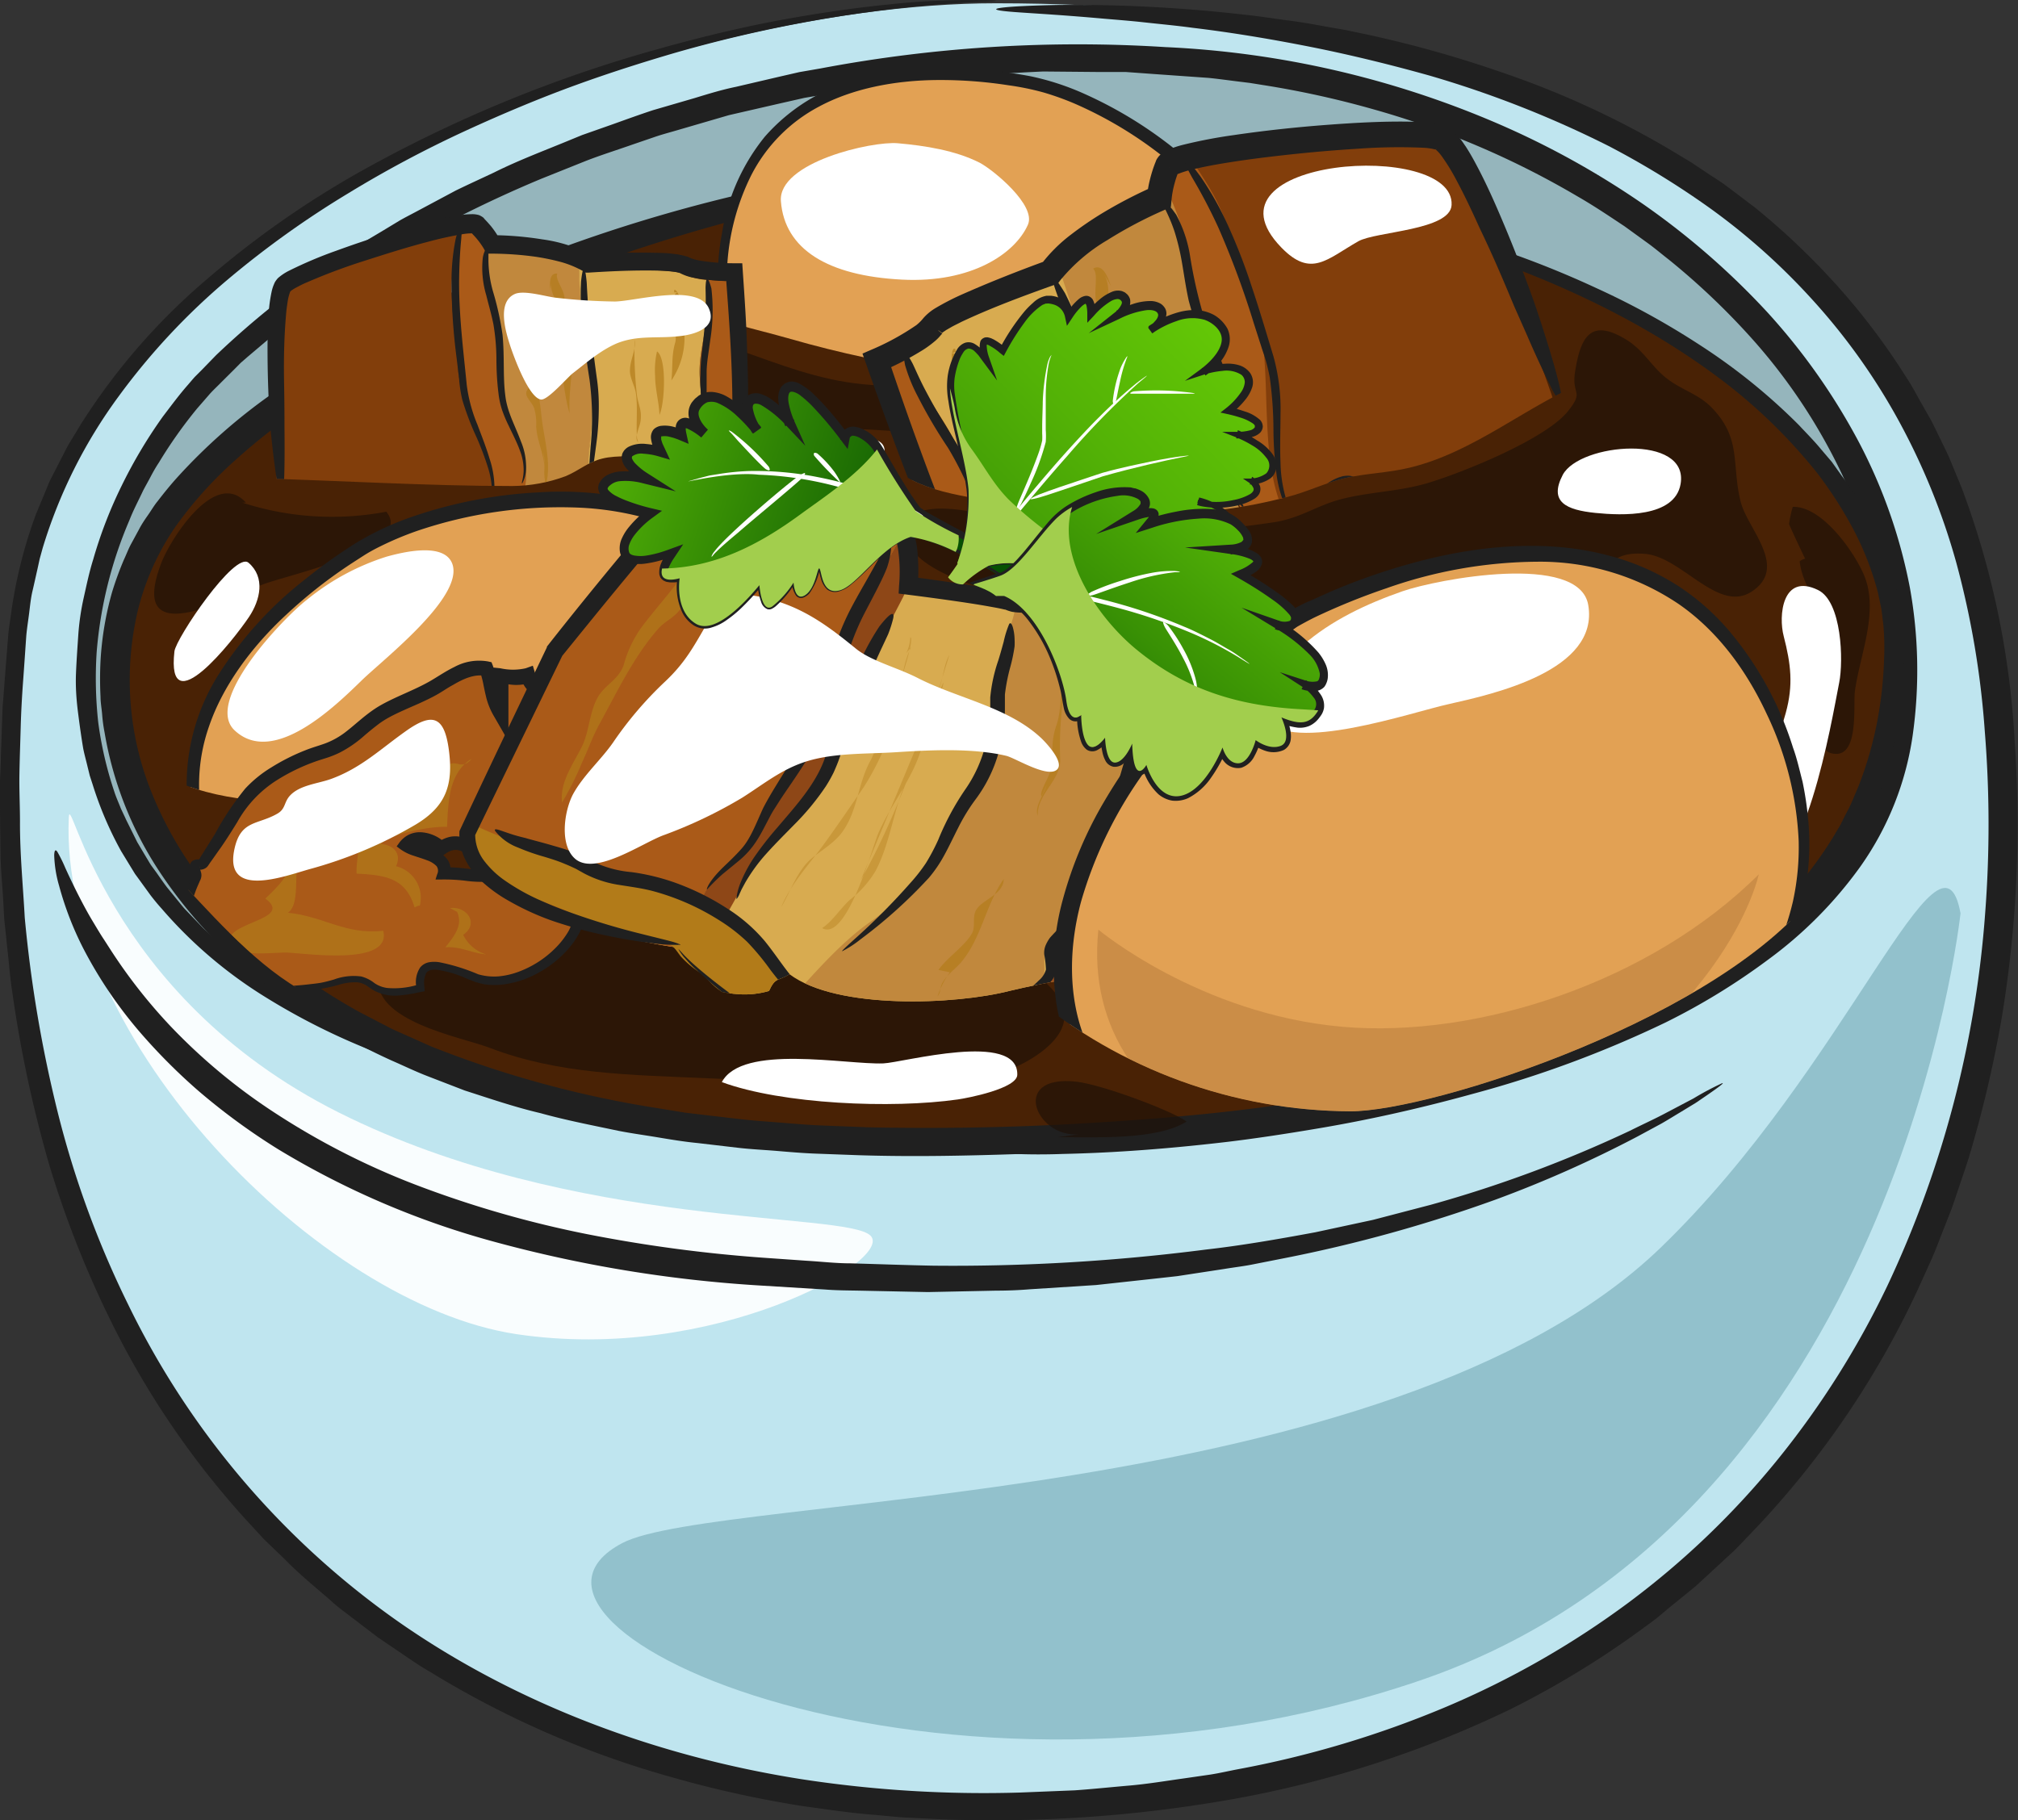 <svg xmlns="http://www.w3.org/2000/svg" xmlns:xlink="http://www.w3.org/1999/xlink" viewBox="0 0 283.67 255.9"><rect x="0" y="0" width="283.67" height="255.9" fill="#333333" stroke="none"/><defs><clipPath id="clip-path" transform="translate(0 -0.06)"><path d="M87.47,31.64c2.46,11.93,13.27,13.1,23.68,16.08,27,7.76,61.94,9.68,86.39-7,20.05-13.65-9.17-29.85-34-35.37-31.12-6.91-58.09-4.15-71.93,15.22" fill="none"/></clipPath><clipPath id="clip-path-2" transform="translate(0 -0.06)"><path d="M122.05,40.63c-21.28-4-44.11-.7-64.9,4.81C42.54,49.31,22.54,57,17.6,72.41c-3.29,10.27-7.87,22.25-1,31.18,5.12,6.65,13.27,8.67,21.21,9.13,23.44,1.33,50.62,2.13,72.31-8.39,12.78-6.21,37.09-19.16,40.8-34.63a19.79,19.79,0,0,0-2.82-15.2C135.36,34.42,113,39,93,43.4" fill="none"/></clipPath><clipPath id="clip-path-3" transform="translate(0 -0.06)"><path d="M125.86,65.88c3.51,3.58,11.88,4.22,16.59,5.11,6.92,1.3,13.49-.24,20.05.69,6.21.88,12.88-.32,18.42-1.74,2.83-.72,5.36-2,8.22-2.68,3-.67,6-.72,9.06-1.46,9.18-2.24,16.34-8.69,25.17-12.36,2.55-1.06,5.52-2.91,8.33-3,1.16-.06,2.86.79,3.61.7,8.17-.92,8.19-17.09,5.08-22.57-4.82-8.49-14.77-12.82-23.56-15.84-12.49-4.31-24.82-7-38-7-18.82,0-36.92,9.74-49.86,23.19-6.85,7.12-19.58,24.78-13.14,35.75a3,3,0,0,0,.73-.49" fill="none"/></clipPath><clipPath id="clip-path-4" transform="translate(0 -0.06)"><path d="M34.91,67.26c12.9.36,25.18,1.13,37.1,1.13A22,22,0,0,0,79.53,67c1.94-.82,3.13-2,5.18-2.48,3.93-1,12.63,1.11,14.58-3.75,1.89,0,7.74-3.24,8.69-4.81s.77-6.71,1-8.64a69.8,69.8,0,0,0-.42-15.56C107.3,23.62,103,20.14,95.86,16.4c-13.67-7.19-27.26-4.21-41.24,0C42.16,20.2,24.84,29.14,21,42.76,18.93,50.23,18.65,58.29,26.61,61" fill="none"/></clipPath><clipPath id="clip-path-5" transform="translate(0 -0.06)"><path d="M26,124.66c5.27,5.62,11.49,12.59,18.65,15.81,6.32,2.83,13.41,3.45,20.23,4.68,10.66,1.93,22.3,3.89,32.17-1.75,10.48-6,15.8-15.06,18-26.76,2.23-12.08-1.41-21.3-12.77-27-11.68-5.89-24.72-7.7-37.64-7C56,83,48,82.92,40,86.89c-6.15,3-15.24,10.56-16.33,17.8-.48,3.22,1.25,5,1.63,7.81.45,3.36-2.71,6.18-.49,9.47.1-.16,0-.54.14-.68" fill="none"/></clipPath><clipPath id="clip-path-6" transform="translate(0 -0.06)"><path d="M68.8,81.44c-11,9.61-33.28,21.63-21.3,38,5.58,7.64,15.7,13.76,23.93,18.68,8.78,5.25,12.88.75,21.54.12,5.46-.4,9.29,2.81,15.13,1.14.92-2,1.25-1.34,2.89-2.35,6.67,5,23.33,4.3,31,2.32a118.32,118.32,0,0,1,15.37-2.6c15-1.89,27.24-9.42,38.06-20C222.61,90,218.24,44.71,177.43,38a166,166,0,0,0-67.81,3.31C89.14,46.57,61,58.11,52.2,79.36" fill="none"/></clipPath><clipPath id="clip-path-7" transform="translate(0 -0.06)"><path d="M95.43,133.31s-30.78-4.15-30.09-16.25L77.79,91.47s21.79-27,24.55-28,24.21,10,24.9,12.45a23.86,23.86,0,0,1,.35,6.57s13.14,1.73,14.52,2.42S153.87,84.55,157,87s2.76,3.81,2.76,3.81L167,88.7a80.15,80.15,0,0,1-2.08,27.67c-3.8,13.83-20.05,39.76-29,46l-5.19-4.84s-9.34-6.57-11.76-7.27S98.88,138.15,95.43,133.31Z" fill="none"/></clipPath><clipPath id="clip-path-8" transform="translate(0 -0.06)"><path d="M131.39,130.19c4.72-.21,9.82,6.71,13.48,9.71a70.76,70.76,0,0,0,45,16.4c11.41,0,52.64-13.22,65.87-31.38,6.12-8.4,30.35,1,33.29-9.74,0,1.24,0,4.79,0,4.77-.34-9.82,4.77-18.84,4.13-28.47C292,72.76,276.5,51.86,259.32,45.17,244,39.23,224,40.67,208.1,42.36c-22.2,2.35-48,9.83-66,23.52C125.63,78.42,119.18,97.72,120.31,118c.73,13,4.26,24.9,18.69,26.75" fill="none"/></clipPath><linearGradient id="linear-gradient" x1="-25.09" y1="93.42" x2="28.76" y2="150.05" gradientTransform="translate(35.11 -40.12) rotate(-27.44)" gradientUnits="userSpaceOnUse"><stop offset="0" stop-color="#75dd07"/><stop offset="0.15" stop-color="#6acf07"/><stop offset="0.44" stop-color="#4ca906"/><stop offset="0.84" stop-color="#1c6c04"/><stop offset="1" stop-color="#075103"/></linearGradient><linearGradient id="linear-gradient-2" x1="83.52" y1="75.74" x2="81.93" y2="217.54" gradientTransform="matrix(0.7, 0.71, -0.71, 0.7, 201.65, -99.76)" gradientUnits="userSpaceOnUse"><stop offset="0" stop-color="#75dd07"/><stop offset="0.15" stop-color="#71d807"/><stop offset="0.32" stop-color="#66ca06"/><stop offset="0.51" stop-color="#53b206"/><stop offset="0.71" stop-color="#399105"/><stop offset="0.91" stop-color="#186704"/><stop offset="1" stop-color="#075103"/></linearGradient><clipPath id="clip-path-9" transform="translate(0 -0.06)"><path d="M147.64,64.5c-4.08-2.29-7.84,5.44-8.87,8-1.15,2.92-1.68,6.85-3.81,8.83,1.39,1,3.16,1.17,4.71,2.26,3.09,2.19,2.39,7.1,2.88,10.46,1.37,9.52,7.74,21.18,15.25,27S180,129,187.87,122.42c4.55-3.77,6.54-10.69,8.25-16.08,2.9-9.19,4-18.14,1.86-27.64C193.81,60.36,177.56,53,160.09,57.49" fill="none"/></clipPath><linearGradient id="linear-gradient-3" x1="97.25" y1="109.08" x2="112.33" y2="207.55" gradientTransform="matrix(0.66, 0.75, -0.75, 0.66, 222.78, -110.63)" xlink:href="#linear-gradient-2"/></defs><g style="isolation:isolate"><g id="Layer_2" data-name="Layer 2"><g id="Layer_1-2" data-name="Layer 1"><path d="M140,.52C207.12.52,271.44,24,280.43,94.58s-27,157.68-139,159.06C62.57,254.62-7.71,203.81,3.1,89,8.63,30.26,93.51.52,140,.52Z" transform="translate(0 -0.06)" fill="#bfe5ef"/><path d="M190.43,4.55l-1.19-.25L186,3.73c-1.38-.25-3-.55-4.89-.79s-3.89-.58-6.06-.8A210.37,210.37,0,0,0,148.65.76c-7.22.14-11.15.54-6.79.93,2.18.2,6.43.38,13.35,1,1.73.15,3.63.29,5.7.52s4.32.43,6.75.76c4.85.58,10.42,1.46,16.76,2.72,3.76.75,9.4,2,16.54,4a147.83,147.83,0,0,1,25.17,9.9,119.76,119.76,0,0,1,14.34,8.81,91.72,91.72,0,0,1,14,12.47,87.9,87.9,0,0,1,12.06,16.67A94.18,94.18,0,0,1,275,79.18a123.53,123.53,0,0,1,4,23.67,163.2,163.2,0,0,1,.06,25.51,148.25,148.25,0,0,1-13.75,52.46A123.15,123.15,0,0,1,250.09,205,117,117,0,0,1,229,225.31a124.12,124.12,0,0,1-25.95,14.81,142.31,142.31,0,0,1-29.12,8.69c-1.25.24-2.5.53-3.76.73l-3.8.55c-2.53.35-5.06.78-7.62,1s-5.11.49-7.67.67l-7.7.31a168.91,168.91,0,0,1-30.73-1.88c-20.26-3.19-39.9-10.49-56.45-22A116.82,116.82,0,0,1,18,183.43,135.31,135.31,0,0,1,8.13,156.5a183.49,183.49,0,0,1-4.65-27.43c-.25-4.55-.69-9-.67-13.52,0-2.23-.12-4.46-.08-6.66s.12-4.41.18-6.59.18-4.35.34-6.51.3-4.29.45-6.41c.1-1.06.27-2.1.4-3.14s.23-2.09.47-3.1.45-2,.68-3l.33-1.51L6,77.1A70.39,70.39,0,0,1,16.71,55.74,94.15,94.15,0,0,1,32,39.37,132.68,132.68,0,0,1,48.88,27.28,161.06,161.06,0,0,1,65.5,18.42C70.9,15.94,76.07,13.79,81,12s9.53-3.23,13.78-4.48A192.4,192.4,0,0,1,131.2.74l4.59-.32,2.9-.12c1.38-.08,1.67-.14,1-.18A104.29,104.29,0,0,0,124.83.7c-4.12.4-9,1.08-14.39,2.05S99,5.13,92.56,6.94a189.3,189.3,0,0,0-42.1,17.35A132.35,132.35,0,0,0,29.21,39.21,89.61,89.61,0,0,0,11.33,59.76l-1.81,3L7.93,65.85l-.8,1.56c-.26.52-.46,1.07-.69,1.61L5.09,72.26a66.38,66.38,0,0,0-3.47,13.6c-.15,1.16-.36,2.33-.46,3.48L.89,92.76C.71,95,.54,97.32.36,99.59l-.24,6.82c0,1.13-.08,2.27-.12,3.39s0,2.26,0,3.39c0,2.25.05,4.5.07,6.73s.25,4.45.38,6.66c.07,1.1.09,2.21.21,3.3s.23,2.19.34,3.27c.26,2.18.4,4.35.74,6.48A174.89,174.89,0,0,0,7,164.08a143,143,0,0,0,9.94,24.38,120.7,120.7,0,0,0,17.41,25c.92,1,1.83,2,2.76,3l3,2.89c1.94,2,4.12,3.76,6.27,5.63,1.05,1,2.21,1.8,3.34,2.68l3.45,2.63,3.63,2.46c1.21.83,2.43,1.66,3.72,2.39a133.49,133.49,0,0,0,33.68,14.71A153.88,153.88,0,0,0,113,254c3.22.43,6.45.94,9.73,1.19,1.64.13,3.27.34,4.92.41l5,.25a193.45,193.45,0,0,0,40.29-2.79,150.9,150.9,0,0,0,39.4-12.71,127.78,127.78,0,0,0,17.92-10.86L232.3,228c.71-.52,1.37-1.1,2-1.64l4.07-3.31,3.86-3.56c.63-.6,1.3-1.17,1.91-1.79l1.81-1.89a126.24,126.24,0,0,0,23.47-34.09l2.12-4.68c.69-1.56,1.26-3.17,1.9-4.75l.93-2.37.82-2.41c.53-1.61,1.1-3.21,1.6-4.82a167.22,167.22,0,0,0,4.59-19.52,165.94,165.94,0,0,0,1.83-38.68,119.4,119.4,0,0,0-7.44-35.8l-1.68-4.08c-.58-1.34-1.26-2.63-1.88-3.94-.32-.65-.62-1.31-1-1.94l-1.06-1.88c-.72-1.23-1.35-2.51-2.15-3.69a94.54,94.54,0,0,0-10-13.21A101.81,101.81,0,0,0,246.7,29.24l-3-2.27-1.48-1.11c-.52-.34-1-.69-1.53-1l-3-2L234.59,21a126.41,126.41,0,0,0-23.67-10.83A161.81,161.81,0,0,0,190.43,4.55Z" transform="translate(0 -0.06)" fill="#202020"/><path d="M142.11,160.28c-21.44,1.38,115.05,2.81,124.49-56.71,6.91-43.57-35-88.31-96.14-94.75C104.76,1.9,48.74,31,28,53.77,4,80.19-1.48,132.71,64,151.29,120,167.2,142.11,160.28,142.11,160.28Z" transform="translate(0 -0.06)" fill="#95b5bc"/><path d="M176.46,156.64s-5.24.94-11.9,1.87-14.76,1.82-20.36,2.26c-1.4.11-2.64.2-3.69.24h-.59l-.13,0a.31.31,0,0,1-.12,0,.41.41,0,0,1-.14-.1.43.43,0,0,1-.09-.15.47.47,0,0,1,0-.33.53.53,0,0,1,.16-.17l.07,0,.08,0,.11,0,.19-.05.31-.08,1-.22.33-.09.07,0h.14a1,1,0,0,1,.53.13,1.79,1.79,0,0,1,.43.38c.05.05.07,0,0-.07a1.11,1.11,0,0,0-.15-.26,1.1,1.1,0,0,0-.51-.36,2,2,0,0,0-.51-.08l-.16,0c-.24,0-.57-.05-1-.05a6.37,6.37,0,0,0-.86.06l-.25.06-.13.06-.1,0a1.52,1.52,0,0,0-.21.15,1.21,1.21,0,0,0-.26.32,1.29,1.29,0,0,0-.06,1.1,1.31,1.31,0,0,0,.35.46l.2.15a1.57,1.57,0,0,0,.47.17l.18,0,.54.08c.69.08,1.45.13,2.32.17,1.76.07,4,.1,6.71,0,5.47-.12,13.06-.51,23.21-1.71,3-.36,7.55-1,13.37-2s12.93-2.5,21.07-4.75a155.14,155.14,0,0,0,27-10A93.08,93.08,0,0,0,248.51,135a58.42,58.42,0,0,0,13-13.11,42.32,42.32,0,0,0,7.36-18.48,65.49,65.49,0,0,0-.4-20.74,73.83,73.83,0,0,0-7.15-20.42A88.77,88.77,0,0,0,248.4,43.92a107.09,107.09,0,0,0-17.35-15.11,118.86,118.86,0,0,0-20.57-11.4A133.35,133.35,0,0,0,163.79,6.68a194.89,194.89,0,0,0-48.44,3l-3,.52-3,.69-5.91,1.38c-2,.41-3.9,1-5.84,1.59l-5.81,1.69c-1.91.63-3.81,1.32-5.71,2l-2.84,1-1.42.5-1.39.57c-3.7,1.54-7.46,2.93-11,4.7-1.8.85-3.61,1.67-5.39,2.54l-5.24,2.8c-.87.47-1.75.91-2.61,1.4l-2.53,1.53c-1.68,1-3.39,2-5,3.07A119.93,119.93,0,0,0,30.37,50l-2,2.06-1,1c-.32.36-.63.73-.94,1.09-1.27,1.44-2.41,3-3.55,4.49a68.46,68.46,0,0,0-5.78,9.71,62.34,62.34,0,0,0-4,10.37c-.55,1.75-.92,3.54-1.32,5.32S11.12,87.6,11,89.4s-.25,3.59-.32,5.37.05,3.57.27,5.32.46,3.49.75,5.22c.17.85.41,1.69.61,2.54l.31,1.26.4,1.23a50.17,50.17,0,0,0,4,9.37l1.31,2.15.65,1.06.73,1,1.45,2c.5.65,1,1.26,1.57,1.89A62.71,62.71,0,0,0,37.1,140.11,93.73,93.73,0,0,0,52.86,148c2.65,1,5.24,1.95,7.84,2.68,1.3.38,2.57.81,3.85,1.14l3.78,1c2.5.64,4.91,1.35,7.3,1.88l7,1.63c9,2,17.1,3.34,24,4.2s12.65,1.18,17.43,1.27a102.63,102.63,0,0,0,11.37-.49,42.8,42.8,0,0,0,5.7-1l.62-.18.1,0s0,0,0,0a.19.19,0,0,0,0,.18c.05.08.06.09,0,.06a.29.29,0,0,1-.08-.16.21.21,0,0,1,.1-.2,70.37,70.37,0,0,1-11.34,1c-3.17.09-6.93,0-11.16-.3-2.12-.19-4.36-.35-6.7-.62l-3.6-.43c-1.23-.14-2.48-.31-3.75-.52a292.81,292.81,0,0,1-34.27-7.4,149,149,0,0,1-18.78-6.15,80.76,80.76,0,0,1-17.76-10c-1.35-1.06-2.74-2.08-4-3.27-.63-.58-1.28-1.14-1.9-1.73l-1.78-1.85-.89-.93c-.29-.32-.55-.66-.83-1l-1.63-2c-.52-.68-1-1.39-1.49-2.08l-.73-1c-.24-.35-.44-.73-.67-1.09l-1.3-2.19-1.13-2.28c-.19-.39-.39-.76-.56-1.15L17,113.75c-.3-.78-.66-1.55-.92-2.36a51.85,51.85,0,0,1-2.27-9.77,56.58,56.58,0,0,1-.22-9.9,59,59,0,0,1,4.6-18.52c.56-1.44,1.29-2.8,1.93-4.17.35-.67.73-1.33,1.08-2s.72-1.31,1.13-1.93a64.38,64.38,0,0,1,5.38-7.61l1.61-1.85c.53-.63,1.17-1.2,1.76-1.81L32.92,52l.92-.93,1-.87L39,46.68l4.48-3.4,1.15-.87,1.2-.81L48.22,40l2.47-1.66c.84-.54,1.73-1,2.59-1.56A169.82,169.82,0,0,1,76.12,25.18l6.29-2.52c2.12-.82,4.32-1.51,6.51-2.28l3.3-1.13c1.11-.37,2.25-.66,3.38-1l6.86-2,7.05-1.62,3.57-.81,3.62-.62c2.43-.41,4.86-.85,7.32-1.24l7.46-.85c1.25-.13,2.5-.3,3.76-.4l3.79-.2c2.53-.13,5.08-.29,7.63-.4l7.71.07,3.87,0,3.87.28,7.78.55c1.3.13,2.58.31,3.87.47l1.94.24,1.93.31a131.71,131.71,0,0,1,15.3,3.36,120.87,120.87,0,0,1,28.84,12.29c2.27,1.3,4.43,2.76,6.6,4.2l3.16,2.29c1.06.76,2.05,1.61,3.07,2.4a101,101,0,0,1,11.24,10.62,79.83,79.83,0,0,1,15.67,25.64A61,61,0,0,1,265,101.32a37.15,37.15,0,0,1-3.76,13,44,44,0,0,1-7.66,10.77c-6,6.33-13.33,11-20.51,14.65a143.24,143.24,0,0,1-21.28,8.59A252,252,0,0,1,176.46,156.64Z" transform="translate(0 -0.06)" fill="#202020"/><path d="M140.9,24.56c-32.83-.21-96.48,19.71-117.23,47.72S21.08,162.53,134.16,161s132.78-40.46,132.78-70S224.93,25.07,140.9,24.56Z" transform="translate(0 -0.06)" fill="#492205"/><path d="M104.56,30.67l3.19-.85c2-.5,4.73-1.19,7.82-1.88,6.19-1.39,13.75-2.67,19-3.29l3.45-.4c1-.1,1.73-.2,2.23-.29,1-.19.91-.37-.71-.53a63.39,63.39,0,0,0-10,0,159.09,159.09,0,0,0-21.8,3.13A217.11,217.11,0,0,0,76,36,191.74,191.74,0,0,0,51.4,47.22,129.66,129.66,0,0,0,38,55.59,80.55,80.55,0,0,0,25.08,67c-1,1.09-2,2.32-2.92,3.52-.49.59-.89,1.29-1.34,1.93s-.9,1.3-1.26,2l-1.14,2.1c-.38.7-.65,1.45-1,2.19a45.56,45.56,0,0,0-1.66,4.55A44.21,44.21,0,0,0,14.13,93a49.22,49.22,0,0,0,0,5c0,.84.16,1.67.23,2.52a21.31,21.31,0,0,0,.34,2.51,50.83,50.83,0,0,0,7.47,19.19,65.53,65.53,0,0,0,14.33,15.67,90.4,90.4,0,0,0,18.58,11.28c1.68.73,3.34,1.54,5.06,2.2l5.18,2c3.52,1.13,7,2.33,10.67,3.19,3.59,1,7.26,1.7,10.94,2.48,1.84.36,3.7.61,5.55.92s3.72.62,5.6.8l5.63.66c1.87.22,3.77.3,5.65.46s3.78.32,5.68.38l5.7.21c7.6.24,15.23.08,22.84-.18,3.8-.15,7.61-.36,11.42-.58l5.7-.44,2.85-.22,2.85-.29,5.68-.58,5.66-.73,2.83-.37,2.82-.45,5.62-.92a206.45,206.45,0,0,0,22-5.2,125.89,125.89,0,0,0,20.84-8.16A82.18,82.18,0,0,0,250.05,132,62.71,62.71,0,0,0,257.3,124a52.25,52.25,0,0,0,10.3-29.31,39.69,39.69,0,0,0-.58-10.1,38.74,38.74,0,0,0-3.16-9.37c-.66-1.49-1.49-2.88-2.28-4.28-.41-.68-.87-1.34-1.3-2s-.88-1.33-1.36-1.95L257.5,65,256,63.24c-1-1.22-2.09-2.3-3.13-3.42A83.86,83.86,0,0,0,239,48.6a110.26,110.26,0,0,0-14.52-8,136.1,136.1,0,0,0-14.2-5.66c-4.59-1.6-9.06-2.82-13.28-3.91a204.59,204.59,0,0,0-22.54-4.24,231.48,231.48,0,0,0-27.12-2c-5.36,0-7.21.05-6.22.17.5.07,1.7.15,3.53.24s4.29.18,7.29.4c6,.36,14.17,1.07,23.77,2.56a191.35,191.35,0,0,1,32,7.73c11.4,3.88,23.26,9.37,33.73,17.16a75.44,75.44,0,0,1,14,13.51,57.26,57.26,0,0,1,5.18,8.1A41.7,41.7,0,0,1,264,83.45l.47,2.26c.1.76.19,1.52.28,2.27a36.65,36.65,0,0,1,.1,4.58,56.7,56.7,0,0,1-1,9.1,52.22,52.22,0,0,1-2.43,8.49c-.25.68-.56,1.33-.83,2s-.56,1.31-.9,1.94-.64,1.25-.95,1.88l-1.07,1.8a54.08,54.08,0,0,1-12,13.68,80.45,80.45,0,0,1-18.15,11.16C213.72,149,197,153,179.08,155.51c-9,1.26-18.3,2-27.82,2.54s-19.29.69-29.09.5l-7.37-.29c-2.46-.14-4.92-.37-7.39-.55s-4.92-.5-7.38-.78l-3.7-.44-3.67-.6a148,148,0,0,1-28.73-7.44c-1.15-.44-2.31-.85-3.45-1.33l-3.36-1.5-1.68-.75c-.56-.25-1.09-.55-1.64-.83l-3.25-1.69a80.63,80.63,0,0,1-12-8.1l-1.41-1.13c-.45-.38-.88-.81-1.32-1.21-.86-.82-1.77-1.61-2.6-2.45l-2.42-2.61c-.81-.87-1.48-1.84-2.23-2.74a52.38,52.38,0,0,1-7-12A42.32,42.32,0,0,1,19.4,85.79a36,36,0,0,1,5.22-11.62A55.82,55.82,0,0,1,33,64.82a88.62,88.62,0,0,1,9.64-7.56c3.32-2.27,6.65-4.35,10-6.21a180.59,180.59,0,0,1,19.53-9.47A245.28,245.28,0,0,1,104.56,30.67Z" transform="translate(0 -0.06)" fill="#202020"/><path d="M144.54,73.73a90,90,0,0,0,13.87,1.14,123.16,123.16,0,0,0,21-1.44c3.58-.66,5.65-2.24,8.82-3.11,4-1.11,8.36-1.12,12.46-2.35,4.78-1.43,16.51-6.12,19.7-10.08,2.34-2.91.54-2.22,1-5.44.79-5.19,2.27-7.62,7.15-4.68,2.5,1.5,3.58,3.79,5.7,5.45s4.36,2.17,6.23,4c4.46,4.46,2.87,8.13,4.24,13.47,1,3.8,6.76,9.16,1.48,12.57-4.71,3-9.77-4.9-14.93-5.33-7.16-.59-5,5-9.49,8.31-6.18,4.46-15.42,7.7-23.1,7.68-9.78,0-21.49-2.94-31-4.94-5.83-1.24-11.73-1.64-17.49-3.24-4.36-1.21-24.24-4.18-22.75-11.68C128.53,68.91,141.45,73.25,144.54,73.73Z" transform="translate(0 -0.06)" fill="#1e1007" opacity="0.65" style="mix-blend-mode:multiply"/><path d="M34.05,70.72A40.91,40.91,0,0,0,54.3,72c4.26,5.14-14.52,9-17.55,10.31C30.7,84.84,18,91.37,22.69,79.17c1.24-3.24,7.54-13.29,11.88-8.45" transform="translate(0 -0.06)" fill="#1e1007" opacity="0.65" style="mix-blend-mode:multiply"/><path d="M96.81,125.7c-10.27-.39-20.32,2.89-30.22,5.19-3.68.85-12.44,1.22-13.37,6.2C52,143.62,64.9,145.86,68.8,147.36c9.76,3.75,19.87,3.81,30.62,4.29,9.49.43,18.85.65,28.12,1.44,5.94.51,16.5-2.05,20.62-6.77,11.6-13.3-49.15-25-58.61-22.69" transform="translate(0 -0.06)" fill="#1e1007" opacity="0.65" style="mix-blend-mode:multiply"/><path d="M152.31,159.42c-6.39,1.32-10.75-8.38-1-7.29,3.42.38,13.06,3.92,15.5,5.6-4.22,2.69-13.18,2.18-18.1,2.21" transform="translate(0 -0.06)" fill="#1e1007" opacity="0.65" style="mix-blend-mode:multiply"/><path d="M123.68,54.24c4.43.19,9.59.33,8.22,6-5,1.32-10.42-.63-15.27.59-3.79,1-4.11,3.87-8.49,3.21-3.09-.46-5.8-3.62-8.57-4.93-4.12-2-8.34-3.65-6.91-9.16,1.24-4.76,10.43-.91,13.12,0C111.86,52.12,117.08,54,123.68,54.24Z" transform="translate(0 -0.06)" fill="#1e1007" opacity="0.65" style="mix-blend-mode:multiply"/><path d="M255.53,79.54c-.86-.64-1.17-1.47-2.55-.58.4,3.94,3.83,7.21,4.15,11.59.24,3.36-.24,7.06,0,10.25.05.73-2.44,5.21,1,5.25,3.19,0,2.36-7,2.62-8.86.72-5.21,3.49-11.34,1.18-16.5-1.54-3.43-5.95-9.52-9.92-9.37a15.71,15.71,0,0,0-.52,2.41c0,.14,2.84,6.2,3,6.33" transform="translate(0 -0.06)" fill="#1e1007" opacity="0.65" style="mix-blend-mode:multiply"/><path d="M35,86.8c1.59-2.39,2.33-5.57-.07-7.63C33,77.53,24.74,89.78,24.52,91.63,23.34,102.06,32.8,90.08,35,86.8Z" transform="translate(0 -0.06)" fill="#fff" style="mix-blend-mode:overlay"/><path d="M143,151.15c.13-6.2-16.09-1.7-18.82-1.59-5.27.2-19.85-2.77-22.71,2.63,8.47,3.12,23.91,3.76,33.16,2.44C136,154.44,143,153.09,143,151.15Z" transform="translate(0 -0.06)" fill="#fff" style="mix-blend-mode:overlay"/><path d="M236.24,68.11c1.22-7.09-14.17-5.78-16.56-1.3-2,3.83.49,4.94,4.59,5.36C228,72.55,235.42,72.84,236.24,68.11Z" transform="translate(0 -0.06)" fill="#fff" style="mix-blend-mode:overlay"/><path d="M123.26,61.9c-2.65,0-6.6-.85-8.36,1,1.3,1.18,5.35,3.78,7.33,3.12,2.72-.91,3.11-4.6-.52-4.16" transform="translate(0 -0.06)" fill="#fff" style="mix-blend-mode:overlay"/><path d="M258.54,96c.6-3,.39-11.39-3-13-5-2.42-5.57,3.64-4.8,6.52,1,3.89,1.37,6.83.28,10.78-1.94,7-5.93,16.38-4.63,23.77C253.73,124.13,257.41,101.73,258.54,96Z" transform="translate(0 -0.06)" fill="#fff" style="mix-blend-mode:overlay"/><g clip-path="url(#clip-path)"><path d="M133.88,70.1c10,1.48,35,6.2,43.63-17.26,7.34-19.88-18.79-38.66-32.9-41.4s-40-3.17-43.16,24.1S126.4,69,133.88,70.1Z" transform="translate(0 -0.06)" fill="#e2a154"/><path d="M146.87,71s-1.76,0-4-.08-4.93-.32-6.8-.46-2.89-.11-1.8.22c.55.16,1.62.42,3.41.75a71,71,0,0,0,7.71,1,44.71,44.71,0,0,0,11.79-.72,29.94,29.94,0,0,0,9.12-3.38,25.82,25.82,0,0,0,8.57-8.06,29.91,29.91,0,0,0,3.06-5.77c.2-.52.43-1,.61-1.57l.52-1.67c.12-.57.24-1.14.37-1.72s.15-1.18.23-1.78a24.35,24.35,0,0,0-3.44-14.23,44.41,44.41,0,0,0-10.1-11.71,58.46,58.46,0,0,0-13.54-8.5,36.84,36.84,0,0,0-7.77-2.55,67.89,67.89,0,0,0-8.05-1,47.87,47.87,0,0,0-16,1.37,26.31,26.31,0,0,0-13.26,8.15,28.55,28.55,0,0,0-6,13.5,33.91,33.91,0,0,0,.19,13.6,26.57,26.57,0,0,0,2.18,5.9,27.63,27.63,0,0,0,3.3,4.86,32.67,32.67,0,0,0,7.9,6.55,47,47,0,0,0,7.3,3.48,52.76,52.76,0,0,0,9.26,2.53c1.86.31,2.51.33,2.18.24a66.73,66.73,0,0,1-11.7-3.47,40.75,40.75,0,0,1-10-5.74,26.4,26.4,0,0,1-8-10.34A28,28,0,0,1,102.25,37a32.74,32.74,0,0,1,3.33-12.26,22.48,22.48,0,0,1,9.56-9.7c4.65-2.5,10.6-3.72,16.91-3.73a62.36,62.36,0,0,1,9.72.74,37.85,37.85,0,0,1,4.89,1,38.69,38.69,0,0,1,4.75,1.73,56.35,56.35,0,0,1,17.06,11.74,39.32,39.32,0,0,1,6.23,8.16A24,24,0,0,1,177.77,44a20.08,20.08,0,0,1-.13,4.78,21.38,21.38,0,0,1-1.27,4.52,29.59,29.59,0,0,1-4.47,7.86,25.41,25.41,0,0,1-13.19,8.38A44.38,44.38,0,0,1,146.87,71Z" transform="translate(0 -0.06)" fill="#202020"/><g style="mix-blend-mode:soft-light"><path d="M109.77,28.35c-.42-5.46,12.78-8.48,16.44-8.15,3.82.34,8.08,1,11.51,2.74,1.9,1,8,6,6.77,8.72-1.77,4-7.87,8.23-17.73,7.71C116.35,38.83,110.29,35.1,109.77,28.35Z" transform="translate(0 -0.06)" fill="#fff"/></g><g opacity="0.52" style="mix-blend-mode:multiply"><path d="M173.62,37.59a49.14,49.14,0,0,1-21.68,15.65c-13,4.52-31.58,3.24-44.94-4.73,0,0,7.22,15.05,35,20.16C157.15,71.45,180.83,57.3,173.62,37.59Z" transform="translate(0 -0.06)" fill="#b77b3b"/></g></g><g clip-path="url(#clip-path-2)"><path d="M85.87,132.68c9.23-6.34,33-21.26,22.37-46.75-9-21.6-44.25-17.18-57.73-8.81S15.71,104.61,33.66,129,79,137.4,85.87,132.68Z" transform="translate(0 -0.06)" fill="#e2a154"/><path d="M97.07,123.65s-1.41,1.34-3.29,2.94-4.24,3.44-5.85,4.74-2.43,2.08-1.3,1.52c.56-.27,1.63-.88,3.33-1.95a75.7,75.7,0,0,0,7-5,49.47,49.47,0,0,0,9-9.43,33.48,33.48,0,0,0,4.85-9.59,28.74,28.74,0,0,0,.89-13,33.54,33.54,0,0,0-1.86-7c-.24-.58-.43-1.16-.7-1.74l-.82-1.73c-.33-.56-.66-1.12-1-1.68s-.76-1.07-1.14-1.61a26.85,26.85,0,0,0-13.48-8.94,48.78,48.78,0,0,0-17-1.9,64.56,64.56,0,0,0-17.35,3.29,40.7,40.7,0,0,0-8.2,3.76,75.21,75.21,0,0,0-7.29,5.2,53,53,0,0,0-12,13.15,29,29,0,0,0-4.61,16.55,31.22,31.22,0,0,0,5.3,15.41A37.21,37.21,0,0,0,42,137.6a28.71,28.71,0,0,0,6.2,3.14,30.31,30.31,0,0,0,6.32,1.46,35.77,35.77,0,0,0,11.32-.63,50.49,50.49,0,0,0,8.52-2.66A56.38,56.38,0,0,0,83.73,134c1.74-1.14,2.29-1.62,2-1.44a74.31,74.31,0,0,1-12.08,6,45.06,45.06,0,0,1-12.39,2.84A29.14,29.14,0,0,1,47,139a28.21,28.21,0,0,1-6.36-4,37.31,37.31,0,0,1-2.77-2.56c-.83-1-1.7-1.85-2.43-2.86a36.32,36.32,0,0,1-6.52-12.42,24.84,24.84,0,0,1,.47-15c1.88-5.51,5.78-11,10.89-15.72a68.16,68.16,0,0,1,8.43-6.7c.76-.51,1.53-1,2.32-1.51s1.56-.93,2.39-1.34a45.41,45.41,0,0,1,5.15-2.17,62.65,62.65,0,0,1,22.63-3.3,42.53,42.53,0,0,1,11.17,1.94,26.32,26.32,0,0,1,9.52,5.27,22.58,22.58,0,0,1,3.49,4,23.33,23.33,0,0,1,2.36,4.61A32.51,32.51,0,0,1,110,96.92a28,28,0,0,1-4.38,16.68A48.86,48.86,0,0,1,97.07,123.65Z" transform="translate(0 -0.06)" fill="#202020"/><g style="mix-blend-mode:soft-light"><path d="M33,102.76c-4.44-4.1,6.89-15.86,10.1-18.35a33.75,33.75,0,0,1,11.27-6.1c2.29-.63,8.14-2.07,9.23,1.07C65.16,84,54,92.66,50.87,95.69,47.14,99.32,38.46,107.84,33,102.76Z" transform="translate(0 -0.06)" fill="#fff"/></g><g opacity="0.52" style="mix-blend-mode:multiply"><path d="M93.64,76.51a54.28,54.28,0,0,1-5.81,28.95C80.68,118.9,64.69,131.8,47.9,135.37c0,0,17.15,6.77,43.49-10C105.73,116.29,114.28,87.05,93.64,76.51Z" transform="translate(0 -0.06)" fill="#b77b3b"/></g></g><g clip-path="url(#clip-path-3)"><path d="M172.72,67.22c-.8-3.92.42-7.84-.5-11.65a102.8,102.8,0,0,0-3.5-10.93c-1.48-4-1.7-8-2.7-12a30.22,30.22,0,0,0-2.38-5.87,17.35,17.35,0,0,1,1-3.13c.17-.43,1.36-.88,3.18-1.31,1.3,2.22,2.81,4.21,4,6.55,2.88,5.49,4.06,11.75,6.06,17.53,2.22,6.42-.33,20.8,4.34,28.05a11,11,0,0,1-4.9,2.43C175.91,73.7,173.43,70.68,172.72,67.22Z" transform="translate(0 -0.06)" fill="#aa5a18"/><path d="M122.25,50.76a49,49,0,0,0,4.52-2.19c.63,1.69,1.28,3.38,2,5.06,1.48,3.62,3.95,6.35,5.48,9.6s2.08,7.32,4.08,10.69c1,1.74,2.07,3.58,3.13,5.39-4.6-.59-7.12-.76-8.58-1.63C130.84,76.49,122.25,50.76,122.25,50.76Z" transform="translate(0 -0.06)" fill="#aa5a18"/><path d="M176.84,45.36c-2-5.78-3.18-12-6.06-17.53-1.23-2.33-2.74-4.33-4-6.55,8.57-2.05,31.64-3.86,35.16-2.39,4.26,1.77,16.34,37.17,16.34,37.17a42,42,0,0,1-28.47,11.75s-.89-2.16-6.55,3.7a24.29,24.29,0,0,1-2,1.91C176.51,66.16,179.06,51.79,176.84,45.36Z" transform="translate(0 -0.06)" fill="#823e0b"/><path d="M159.9,70.32c-2-3.79-4-7.12-5.24-11.23-1.16-3.79-1.41-7.42-2.71-11.24-1.2-3.56-2.22-7.29-3.63-10.77,5.15-5.24,15.15-9.38,15.15-9.38a12.88,12.88,0,0,1,.26-1.4,29.12,29.12,0,0,1,2.38,5.87c.95,4,1.11,8.06,2.57,12.06a96.22,96.22,0,0,1,3.45,10.94c.89,3.83-.48,7.81.28,11.75.66,3.48,3.21,6.47,4.62,9.65-2.35.54-4.9.57-8.79,1.66-1.44.41-2.78.79-4.07,1.13l-1.64-3.46C161.71,74,160.84,72.12,159.9,70.32Z" transform="translate(0 -0.06)" fill="#c1883d"/><path d="M134.22,62.19c-1.53-3.25-4-6-5.48-9.59-.69-1.69-1.34-3.38-2-5.07a12.33,12.33,0,0,0,3.57-2.66C132,42.68,147,37.5,147,37.5a15.1,15.1,0,0,1,1.18-1.4c1.42,3.48,2.46,7.2,3.68,10.75,1.31,3.82,1.62,7.43,2.81,11.21,1.29,4.1,3.23,7.44,5.2,11.24l2.62,5.58c.5,1.16,1,2.34,1.45,3.51a35.11,35.11,0,0,1-16.41.79c-2.36-.4-4.36-.68-6.09-.91-1.06-1.81-2.09-3.65-3.13-5.39C136.3,69.52,135.8,65.58,134.22,62.19Z" transform="translate(0 -0.06)" fill="#d8ab50"/><path d="M212.85,43.12l1.86,4.2c1,2.34,2.32,5.17,3.28,7.09a12.67,12.67,0,0,0,1.16,2l.1.11s0,0,.06.11a1.31,1.31,0,0,1,.05.15c0,.19.06.26.12.18a.63.63,0,0,0,.05-.27,2,2,0,0,0,0-.24v-.06a3,3,0,0,0,0-.39c-.14-1.33-1.05-5-3.5-12.35-.5-1.5-1.4-4-2.78-7.51-.68-1.75-1.49-3.74-2.46-6s-2.07-4.72-3.54-7.43c-.37-.68-.77-1.37-1.23-2.08-.27-.37-.47-.72-.8-1.11-.16-.19-.29-.37-.49-.57s-.41-.41-.66-.62a4.58,4.58,0,0,0-1.09-.6,6.5,6.5,0,0,0-.85-.23,13.57,13.57,0,0,0-1.45-.2c-.91-.09-1.81-.12-2.72-.14-3.62-.05-7.43.15-11.51.46s-8.43.76-13,1.43a69.71,69.71,0,0,0-7.2,1.38,13.6,13.6,0,0,0-2,.67,5.54,5.54,0,0,0-.63.33,2.88,2.88,0,0,0-.39.28,1.89,1.89,0,0,0-.26.24l-.12.13-.16.23a1.74,1.74,0,0,0-.24.5l-.1.24-.18.49a20.05,20.05,0,0,0-.58,2,14.84,14.84,0,0,0-.35,2.18l1.09-1.51a64.05,64.05,0,0,0-7.56,3.93,48.43,48.43,0,0,0-4.18,2.87,21.93,21.93,0,0,0-4.29,4.28l.78-.58c-3.91,1.43-7.93,3-12.2,4.9a36.22,36.22,0,0,0-3.25,1.69,7.21,7.21,0,0,0-1.82,1.47,6.15,6.15,0,0,1-1,1,35.73,35.73,0,0,1-6.42,3.5l-1.15.5.4,1.14q2,5.7,4.16,11.53c1.45,3.88,2.93,7.78,4.65,11.63.44,1,.88,1.92,1.44,2.9a8.3,8.3,0,0,0,.53.77,1.45,1.45,0,0,0,.18.21,2.69,2.69,0,0,0,.32.27,2.88,2.88,0,0,0,.45.24,7.16,7.16,0,0,0,1.68.55c2.16.46,4.19.58,6.23.84s4.05.49,6,.79a49.42,49.42,0,0,0,6.06.64,37.11,37.11,0,0,0,11.62-1.59c1.81-.48,3.58-1,5.29-1.45s3.43-.62,5.14-.87a12.56,12.56,0,0,0,4.87-1.6,17.92,17.92,0,0,0,3.67-3.06,30.54,30.54,0,0,1,3.14-3,8,8,0,0,1,1.65-1,2.54,2.54,0,0,1,.85-.24.65.65,0,0,1,.57.21l.1.16h.13a38.51,38.51,0,0,0,10.86-1.71,40.94,40.94,0,0,0,6.52-2.55,38.15,38.15,0,0,0,7-4.35,31.54,31.54,0,0,0,3.22-2.82c1.17-1.11.55-.7-1.15.54-.76.62-2.11,1.54-3.66,2.59a45.09,45.09,0,0,1-5.82,3.12,42,42,0,0,1-7.76,2.61,41.2,41.2,0,0,1-4.47.78,30.58,30.58,0,0,1-4.67.24l1.13.79a1.64,1.64,0,0,0-.33-.51,2.58,2.58,0,0,0-.36-.31A2.13,2.13,0,0,0,190,67a2.57,2.57,0,0,0-.66-.06,4.69,4.69,0,0,0-.54.06,6.07,6.07,0,0,0-1.6.64,16,16,0,0,0-2.39,1.71c-.72.61-1.4,1.26-2.06,1.92s-1.25,1.19-1.91,1.73a9.8,9.8,0,0,1-4.27,2.11c-1.58.34-3.48.42-5.37.74-1,.15-1.9.35-2.83.57l-2.65.68c-1.74.45-3.44.87-5.1,1.16a31.28,31.28,0,0,1-9.52.28c-1.35-.16-2.74-.4-4.35-.67s-3.24-.51-5-.74-3.55-.43-5.26-.72a7.5,7.5,0,0,1-2.12-.59l0,0,0,0h0c-1.53,2.57-.41.68-.75,1.24a2.22,2.22,0,0,1,.55-.7c.11-.11.22-.16.36-.28s.07-.07.08-.09h0l0-.05a4.54,4.54,0,0,1-.27-.42c-.2-.36-.4-.77-.6-1.19-1.6-3.46-3.06-7.43-4.56-11.52s-3-8.42-4.49-12.85l-1.13,2.47a42.92,42.92,0,0,0,6.27-3.23,15.47,15.47,0,0,0,1.59-1.18,6.46,6.46,0,0,0,.82-.83l.21-.24,0,0c.52.38-.71-.54-.57-.43l0,0,.06,0,.25.17.25.18h0a.1.1,0,0,0,.05-.06l.53-.36.66-.38c.45-.26,1-.51,1.45-.75,4.07-1.92,8.56-3.6,13-5.18l.56-.2.36-.48a24.8,24.8,0,0,1,6.62-5.65,60.21,60.21,0,0,1,7.92-4.19l1-.45.1-1.09a13.27,13.27,0,0,1,.47-2.41c.11-.41.25-.81.39-1.2l.12-.29v0h0c-.58-.25,1.3.52-1.3-.56a.42.42,0,0,1,.16.09l.07.06.12.09a1,1,0,0,1,.19.21,5.24,5.24,0,0,1,.43.56s0,0,0,0a1.16,1.16,0,0,1,.16-.08,14.27,14.27,0,0,1,2.32-.71c.86-.21,1.73-.38,2.61-.55,3.52-.64,7-1.08,10.45-1.46s6.75-.66,10-.86a78.75,78.75,0,0,1,9.15-.14,8.6,8.6,0,0,1,1.79.26h0c0-.11-.09.24.11-.24l-.07.22c0,.08,0,0,0,.05l0,0,.26.24a6.78,6.78,0,0,1,.56.68,27.8,27.8,0,0,1,2.06,3.37c1.25,2.33,2.31,4.63,3.28,6.77C210.05,36.39,211.6,40.13,212.85,43.12Z" transform="translate(0 -0.06)" fill="#202020"/><path d="M168.72,24.83,168.1,24a12.07,12.07,0,0,0-1.17-1.26c-.71-.64-.93-.56.68,2.33a74.69,74.69,0,0,1,3.66,7,123.76,123.76,0,0,1,5,13.51l1.22,3.8a24.46,24.46,0,0,1,1,3.76,55.09,55.09,0,0,1,.52,7.43,49.29,49.29,0,0,0,.46,6.38,16.09,16.09,0,0,0,1.26,4.39c.24.51.52.91.71,1.25a7.12,7.12,0,0,0,.6.73c.31.35.43.45.4.36a20.13,20.13,0,0,1-1.39-2.63,19.35,19.35,0,0,1-1.05-6c-.1-2.28,0-4.68,0-6.73a27.71,27.71,0,0,0-1-8.19c-.93-3.06-1.94-6.49-3.07-9.85A81.38,81.38,0,0,0,172.27,31,43.7,43.7,0,0,0,168.72,24.83Z" transform="translate(0 -0.06)" fill="#202020"/><path d="M165.33,30.23l-.51-.7a5.79,5.79,0,0,0-1-1c-.34-.23-.55-.3-.5-.05s.42.8.95,2a21.9,21.9,0,0,1,.83,2.12,32.67,32.67,0,0,1,1,4.1c.3,1.66.55,3.58,1,5.63a40.49,40.49,0,0,0,2.19,6.19c.87,2,1.79,4.09,2.44,6.15a14.35,14.35,0,0,1,.69,3.08,25.89,25.89,0,0,1,.13,3c0,2-.08,3.8.08,5.36a10.24,10.24,0,0,0,1,3.7,5.89,5.89,0,0,0,1.13,1.65c.27.28.37.36.36.28a16.31,16.31,0,0,1-1.16-2.19,9.72,9.72,0,0,1-.55-2.26,18.82,18.82,0,0,1-.09-2.74c.06-1.91.29-3.93.27-5.69a15.47,15.47,0,0,0-.33-3.15,30,30,0,0,0-1.11-3.67c-.93-2.57-2.21-5.28-3.09-8A66,66,0,0,1,167.28,36,18.3,18.3,0,0,0,165.33,30.23Z" transform="translate(0 -0.06)" fill="#202020"/><path d="M149.71,41.28s-3-5.05-1.12.16c.26.78,1.24,3,2.36,6.18s2.34,7.2,3.56,11.42a54,54,0,0,0,5.27,11.76c1.92,3.4,3.51,6.25,4.32,8,1.58,3.43,1.33,2.41.33-.26s-3.15-6.81-4.62-9.81c-.73-1.5-1.77-3.59-2.7-6a36,36,0,0,1-1.28-3.88c-.39-1.38-.79-2.8-1.18-4.21-.81-2.81-1.7-5.57-2.58-7.9A52.17,52.17,0,0,0,149.71,41.28Z" transform="translate(0 -0.06)" fill="#202020"/><path d="M128.32,51.24s-1.85-3.68-1.09.16A22.92,22.92,0,0,0,129,55.77,69.3,69.3,0,0,0,133.25,63a47.49,47.49,0,0,1,3.8,7.9,27.72,27.72,0,0,0,3,5.54c.77,1.06,1.15,1.36,1.13,1.25a14.34,14.34,0,0,0-.83-1.53,41.53,41.53,0,0,1-2.81-6.82c-.39-1.09-.91-2.64-1.7-4.36a21.69,21.69,0,0,0-1.41-2.62l-1.58-2.56c-1.05-1.71-2-3.42-2.79-4.92S128.71,52.06,128.32,51.24Z" transform="translate(0 -0.06)" fill="#202020"/><path d="M160.9,71.37c.93,1.8,1.8,3.68,2.62,5.58Z" transform="translate(0 -0.06)" fill="#d8ab50"/><g opacity="0.71" style="mix-blend-mode:multiply"><path d="M170.08,71.62c-1.19-3-.79-5.79-1.78-8.59a10.23,10.23,0,0,1-1-3.41c0-1.14.66-2.4.31-3.15-.45-.93-2.41-1.1-3-2.28s-.17-2.84-.4-4.25c-.35-2.16-1.8-5.23-4-6,.78,3.33,3.46,6.26,4.36,9.74.66,2.55,1.11,5.07,1.88,7.6,1.25,4.12,1.59,9.14,4.26,12.7-.15-2-1.53-3.91-1.91-5.89" transform="translate(0 -0.06)" fill="#b27b19"/></g><g opacity="0.71" style="mix-blend-mode:multiply"><path d="M155.12,38.41c1.45,2.45,0,5.21,1,7.75.8,2,2.31,3.28,2.83,5.57.84,3.68,2.28,7.79,2.64,11.47-1.67-4.91-5.51-10-6.72-15-.32-1.34.54-2.2.46-3.26-.06-.83-1-1.72-1.19-2.36-.5-1.39.36-4-.48-4.76,1.39-.81,2.1,1.32,2.51,2.47" transform="translate(0 -0.06)" fill="#b27b19"/></g><g opacity="0.71" style="mix-blend-mode:multiply"><path d="M151.5,72.47c-.88-2.67-2.37-5.31-3.07-8-.38-1.43,0-3.21-.64-4.54-.93-2-2.44-2.84-3-5a74.25,74.25,0,0,1,3.64,10c.44,1.81.18,2.83,1.13,4.58.62,1.14,2.48,2.61,2,3.71" transform="translate(0 -0.06)" fill="#b27b19"/></g><g opacity="0.71" style="mix-blend-mode:multiply"><path d="M133.8,49.73c2-.15,2.64,6.88,4.07,8.67,1.66,2.07,2.08,3.94,3.39,6.34a14.45,14.45,0,0,1-6.1-8.77c-.31-1.56-2-5.47-1.12-6.87.45-.08.14.26.4.37" transform="translate(0 -0.06)" fill="#b27b19"/></g><g opacity="0.71" style="mix-blend-mode:multiply"><path d="M143.28,61.72c1.39,2.52,1.6,5.6,2.57,8.2-1.64-1.42-5.42-9.28-4.17-11.31,1.17,1.25,1.66,3.25,2.31,4.84" transform="translate(0 -0.06)" fill="#b27b19"/></g></g><path d="M204.05,28.88c-.18,3.58-10.66,3.71-13.11,5.1-4.43,2.52-6.64,5.18-10.81.89C167.81,22.2,204.52,19.65,204.05,28.88Z" transform="translate(0 -0.06)" fill="#fff" style="mix-blend-mode:soft-light"/><g clip-path="url(#clip-path-4)"><path d="M73.82,64.84c-.56-2.91-2.5-5.25-2.95-8.13a76.56,76.56,0,0,1-.69-8.47c-.11-3.15-1.1-6-1.54-9a22.28,22.28,0,0,1,0-4.69,12.69,12.69,0,0,0-1.54-1.88c-.24-.24-1.18-.21-2.55,0-.26,1.9-.73,3.69-.91,5.63-.43,4.58.53,9.2.79,13.72.3,5,6.11,14.16,5,20.45a8.25,8.25,0,0,0,4,.28C73.47,70.18,74.32,67.41,73.82,64.84Z" transform="translate(0 -0.06)" fill="#aa5a18"/><path d="M103,39.6a34.53,34.53,0,0,1-3.71-.23c.05,1.34.08,2.68.08,4,0,2.89-.91,5.47-1,8.12s.64,5.61.22,8.48c-.22,1.48-.4,3-.62,4.58,3-1.71,4.66-2.54,5.42-3.54C104.42,59.65,103,39.6,103,39.6Z" transform="translate(0 -0.06)" fill="#aa5a18"/><path d="M64.4,52c-.26-4.52-1.22-9.14-.79-13.72.18-1.94.65-3.73.91-5.63-6.46,1-22.77,6.31-24.77,8.3-2.42,2.42-.69,30.09-.69,30.09a31.12,31.12,0,0,0,22.82,0s0-1.73,5.54.69a15.91,15.91,0,0,0,1.94.72C70.51,66.19,64.7,57.06,64.4,52Z" transform="translate(0 -0.06)" fill="#823e0b"/><path d="M82.8,63.63a50.11,50.11,0,0,0,.39-9.16C82.93,51.54,82.13,49,81.94,46c-.17-2.78-.5-5.62-.51-8.41-4.72-2.13-12.28-2.14-12.28-2.14a8.67,8.67,0,0,0-.54-.89,22.28,22.28,0,0,0,0,4.69c.44,3,1.43,5.84,1.54,9a76.56,76.56,0,0,0,.69,8.47c.45,2.88,2.39,5.22,2.95,8.13.5,2.57-.35,5.34-.42,7.92,1.67-.29,3.32-1,6.12-1.35,1-.13,2-.25,2.93-.38l.13-2.83C82.61,66.66,82.67,65.13,82.8,63.63Z" transform="translate(0 -0.06)" fill="#c1883d"/><path d="M98.36,51.52c.13-2.65,1-5.23,1-8.12,0-1.35,0-2.69-.08-4a9.07,9.07,0,0,1-3.2-.81c-1.73-1-13.49-.34-13.49-.34a10.45,10.45,0,0,0-1.2-.63c0,2.79.34,5.63.51,8.41.19,3,1,5.54,1.25,8.47a50.11,50.11,0,0,1-.39,9.16l-.22,4.57q0,1.41,0,2.82A26.12,26.12,0,0,0,94,66.92c1.51-1,2.8-1.7,3.92-2.34.22-1.54.4-3.1.62-4.58C99,57.13,98.23,54.29,98.36,51.52Z" transform="translate(0 -0.06)" fill="#d8ab50"/><path d="M37.92,59c-.09,0,2.31,24,2.07,1.14,0-1.16,0-3.11-.05-5.87s-.07-6.33.32-10.53c.06-.52.13-1,.22-1.55A6.3,6.3,0,0,1,40.82,41c0,.07,0,0,.2-.14a6.19,6.19,0,0,1,.65-.39c.51-.27,1-.53,1.63-.78,2.3-1,4.92-2,7.74-2.9s5.87-1.89,9.13-2.74a48.83,48.83,0,0,1,5-1.09,7,7,0,0,1,1.14-.09h.17a.57.57,0,0,1-.28-.14c-.13-.13,0,0,0,0l.11.11.21.23A10.79,10.79,0,0,1,68,35l.4.72h.78a46.07,46.07,0,0,1,5.92.41,31.15,31.15,0,0,1,3.39.67A13.77,13.77,0,0,1,82,38.2l.33.19.36,0c3-.19,6.19-.35,9.53-.29a24.59,24.59,0,0,1,2.46.16,5,5,0,0,1,.9.19,6.61,6.61,0,0,0,1.55.58,28.13,28.13,0,0,0,5.89.53l-1-.91c.44,5.9.91,12.09.93,18.19,0,.75,0,1.52-.11,2.22a2.29,2.29,0,0,1-.08.45c0,.1,0,.07,0,.07s-.09.1-.12.15a4.39,4.39,0,0,1-.74.66c-1.17.84-2.55,1.57-3.86,2.34s-2.62,1.56-3.89,2.37a35.41,35.41,0,0,1-3.81,2.17,26.35,26.35,0,0,1-8.06,2.3c-1.36.22-2.7.36-4,.6s-2.6.63-3.81,1a8.78,8.78,0,0,1-3.53.35,12.68,12.68,0,0,1-3.25-.94,23.94,23.94,0,0,0-3.07-1.08,6.83,6.83,0,0,0-1.55-.23,2.17,2.17,0,0,0-.79.12.81.81,0,0,0-.58.69l.11-.18a28.73,28.73,0,0,1-7.79,2,30.69,30.69,0,0,1-5.14.19,31.55,31.55,0,0,1-6-.82c-1.5-.32-2.52-.68-3.16-.87-1.26-.39-1-.21.73.54a26.86,26.86,0,0,0,3.4,1.1,30.73,30.73,0,0,0,5,.8,31.11,31.11,0,0,0,6.35-.13,32.63,32.63,0,0,0,3.5-.62,24.05,24.05,0,0,0,3.63-1.15l.55-.86v.07c.14,0-1.25-.12-.65-.06h0l.08,0,.07,0,.06,0a.53.53,0,0,1,.16.17l.1.16h0l.08,0a2.41,2.41,0,0,1,.68,0,9.58,9.58,0,0,1,1.71.47c.59.21,1.18.46,1.77.73s1.3.56,2,.79a9.62,9.62,0,0,0,4.54.43c1.51-.24,2.78-.68,4-.92a38.55,38.55,0,0,1,3.9-.55c1.34-.16,2.68-.32,4-.58a26.07,26.07,0,0,0,7.4-2.63c2-1.08,3.85-2.32,6.08-3.55,1.11-.63,2.27-1.24,3.53-2a8.08,8.08,0,0,0,2-1.62l.13-.17a3.22,3.22,0,0,0,.2-.37l.09-.18,0-.11.06-.22c.07-.28.09-.47.13-.7.05-.42.08-.81.1-1.2.14-3.08,0-6.18-.1-9.46s-.33-6.66-.57-10.15l-.09-1.36H103a29.2,29.2,0,0,1-4.66-.38,7.21,7.21,0,0,1-1-.25,2.5,2.5,0,0,1-.38-.15l-.31-.14L96.11,36l-.8-.17-.72-.09c-.47-.06-.92-.09-1.37-.11a105.38,105.38,0,0,0-10.67.19l.82.2a21.05,21.05,0,0,0-7.15-2.31,46.94,46.94,0,0,0-7.07-.59l1.19.74a12.86,12.86,0,0,0-1.32-2c-.25-.29-.5-.58-.77-.86l-.2-.21L68,30.7l-.2-.15a3.75,3.75,0,0,0-.44-.24,3.35,3.35,0,0,0-.91-.14,13.16,13.16,0,0,0-2.32.22c-.7.13-1.39.27-2.06.42-2.7.62-5.25,1.36-7.73,2.12s-4.85,1.57-7.13,2.4a58.79,58.79,0,0,0-6.52,2.76,7.25,7.25,0,0,0-1.62,1.07,3.56,3.56,0,0,0-.42.56c-.09.17-.15.34-.22.5a5.93,5.93,0,0,0-.26.9,21.29,21.29,0,0,0-.42,3.21c-.14,2-.15,3.94-.14,5.71C37.63,53.58,37.77,56.59,37.92,59Z" transform="translate(0 -0.06)" fill="#202020"/><path d="M64.8,34.05s.53-5.25-.75-.39a30,30,0,0,0-.58,6,83.81,83.81,0,0,0,.72,10.77c.12,1,.24,2,.35,2.94A18.6,18.6,0,0,0,65,56.32a39.48,39.48,0,0,0,2,5.24A40.43,40.43,0,0,1,68.66,66a11.79,11.79,0,0,1,.5,3.31c0,.42-.07.77-.08,1.06s-.11.51-.14.68c-.07.35-.08.47,0,.42a5.88,5.88,0,0,0,.56-2.25,13.25,13.25,0,0,0-.69-4.7c-.5-1.68-1.17-3.34-1.69-4.74a21.33,21.33,0,0,1-1.51-5.6c-.23-2.36-.53-5-.75-7.58s-.35-5.14-.32-7.33S64.69,35.21,64.8,34.05Z" transform="translate(0 -0.06)" fill="#202020"/><path d="M68.66,36.75l0-.61c0-.34,0-.76,0-1.06s0-.49-.17-.35a3.7,3.7,0,0,0-.64,1.72,13.49,13.49,0,0,0,.51,5.14c.3,1.24.71,2.61,1,4.06a30.31,30.31,0,0,1,.42,4.7c0,1.64.08,3.33.29,5a11.82,11.82,0,0,0,.52,2.39,19.55,19.55,0,0,0,.89,2.12c.63,1.32,1.24,2.51,1.62,3.59a7.54,7.54,0,0,1,.51,2.75,6.43,6.43,0,0,1-.2,1.46c-.06.29-.07.4,0,.36a4.31,4.31,0,0,0,.53-1.89,9.11,9.11,0,0,0-.71-4c-.51-1.39-1.16-2.73-1.57-3.89a12.28,12.28,0,0,1-.55-2,23.25,23.25,0,0,1-.25-2.7c-.08-2,0-4.19-.22-6.42A41.21,41.21,0,0,0,69.29,41,16.82,16.82,0,0,1,68.66,36.75Z" transform="translate(0 -0.06)" fill="#202020"/><path d="M82.48,39.86s-.34-4.36-.8-.23a35.39,35.39,0,0,0,.09,5c.18,2.51.61,5.65,1.11,8.87a41.29,41.29,0,0,1,.14,9.4c-.22,2.88-.38,5.31-.39,6.71,0,2.8.14,2,.31-.07s.69-5.45,1-8a40.31,40.31,0,0,0,.23-5,27,27,0,0,0-.25-3.15c-.14-1-.29-2.13-.43-3.2C82.82,46,82.57,41.81,82.48,39.86Z" transform="translate(0 -0.06)" fill="#202020"/><path d="M100,40.61s-.74-2.93-.82-.1c0,.42.06,1.66,0,3.36s-.28,3.85-.57,6.08a34.72,34.72,0,0,0,0,6.63,20.25,20.25,0,0,1-.15,4.62c-.4,1.89-.14,1.43.31,0a21.29,21.29,0,0,0,.56-5.6c0-.86,0-2.06,0-3.38a19,19,0,0,1,.19-2.06c.1-.74.21-1.49.31-2.23A26.61,26.61,0,0,0,100,40.61Z" transform="translate(0 -0.06)" fill="#202020"/><path d="M82.58,68.2,82.45,71h.13Q82.57,69.61,82.58,68.2Z" transform="translate(0 -0.06)" fill="#aa5a18"/><path d="M82.8,63.63c-.13,1.5-.19,3-.22,4.57Z" transform="translate(0 -0.06)" fill="#d8ab50"/><g opacity="0.71" style="mix-blend-mode:multiply"><path d="M76.58,66.4c0-2.37-1.09-4.19-1.21-6.39a7.57,7.57,0,0,0-.3-2.6c-.31-.79-1.14-1.46-1.1-2.07,0-.77,1.33-1.44,1.41-2.42s-.68-2-.92-3c-.37-1.58-.25-4.1,1-5.24.41,2.5-.6,5.27-.23,7.9.26,1.94.67,3.79.86,5.74.3,3.18,1.49,6.71.66,9.91-.47-1.44-.05-3.11-.35-4.58" transform="translate(0 -0.06)" fill="#b27b19"/></g><g opacity="0.71" style="mix-blend-mode:multiply"><path d="M77.45,39.42C77.14,41.51,78.94,43,79,45c0,1.6-.66,2.89-.37,4.61.47,2.76.65,6,1.44,8.6-.24-3.83,1-8.38.36-12.18-.16-1-1-1.36-1.24-2.11-.19-.59.17-1.45.15-2,0-1.1-1.37-2.61-1-3.39-1.18-.17-1.06,1.49-1,2.39" transform="translate(0 -0.06)" fill="#b27b19"/></g><g opacity="0.71" style="mix-blend-mode:multiply"><path d="M89.55,61.73c-.16-2.08.12-4.31-.16-6.35-.15-1.09-.89-2.21-.84-3.3.06-1.64.86-2.63.65-4.3a56,56,0,0,0,.34,7.89c.21,1.37.68,2,.52,3.47-.1,1-1,2.48-.34,3.11" transform="translate(0 -0.06)" fill="#b27b19"/></g><g opacity="0.71" style="mix-blend-mode:multiply"><path d="M95.25,41.15c-1.42.47.13,5.46-.34,7.09-.55,1.89-.31,3.29-.53,5.3a10.68,10.68,0,0,0,1.7-7.73c-.22-1.15-.18-4.31-1.18-5-.33.07,0,.22-.17.36" transform="translate(0 -0.06)" fill="#b27b19"/></g><g opacity="0.71" style="mix-blend-mode:multiply"><path d="M92.14,52.05c-.24,2.11.49,4.28.56,6.34.72-1.44,1.09-7.89-.34-8.93a11.7,11.7,0,0,0-.22,4" transform="translate(0 -0.06)" fill="#b27b19"/></g><path d="M76.07,56.23c-1.72-.16-3.88-6.1-4.39-7.68-.61-1.91-1.84-6,.67-7.15,1.31-.6,4.4.37,5.82.52a80.62,80.62,0,0,0,8.22.53c2.74,0,11.58-2.59,13.22.89,1.39,3-2.39,3.84-4.32,4-3,.32-5.71-.18-8.6,1-2.32,1-4.27,2.73-6.24,4.25C79.65,53.26,77,56.31,76.07,56.23Z" transform="translate(0 -0.06)" fill="#fff" style="mix-blend-mode:soft-light"/></g><g clip-path="url(#clip-path-5)"><path d="M25.57,131.58a18.89,18.89,0,0,1,1.67-8.28c.16-.35-.51-1.12-.21-1.69s1.08-.18,1.24-.47c.41-.72,1.11-1.69,1.52-2.28,2.83-4,3.76-7.2,8.23-10a27.31,27.31,0,0,1,6.93-3.2c3.71-1.11,4.62-2.65,7.58-4.83,2.21-1.63,5.72-2.73,8.23-4.15s4.77-3.32,7.64-2.71c.74,2,.7,4.2,1.79,6.07,0-1.68,0-3.38,0-5a8.41,8.41,0,0,0,4,0c.78,3.07,3.5,1.79,5.59,1.6,4.2-.38,7.13,1.24,10.7,3.47,3.91,2.44,11.78,7,12.5,11.84.5,3.35,0,8-2.77,9.61-3.64,2-7.4.15-11.16,2.13-4.08,2.15-5.06,2.66-9.67,2.17a17.81,17.81,0,0,1-10.21-4.3c-2.13-1.65-4.29-4.42-7.17-2.48-1.64-1.42-4.11-1.83-5.44,0,1.63,1.38,6.45,1.35,5.38,4.18,2.14-.08,4.25.41,6.44.38,1.28,0,3.9-1.18,4.85-1.06,1.51.2,4.17,3.23,5.27,4.17,2.24,1.91,3.08,2,1.57,4.6-2.34,4-8.3,7.37-12.8,6.05-2.3-.67-9.12-4.46-8.6,1.41a10.29,10.29,0,0,1-4.79.32c-1.85-.46-1.89-1.62-4.17-1.66-1.42,0-3.57.86-5.12,1a44.65,44.65,0,0,1-7,.36c-2.91-.11-4.93-1.17-7.7-1.73-1.49-.31-2.45.71-3.72-.33-2.13-1.75-.79-6-.34-8.31" transform="translate(0 -0.06)" fill="#aa5a18"/><path d="M30.27,117.21s-.27.47-.75,1.21l-.84,1.34-.5.8-.13.22-.06.1,0,.06h0s.32.18.17.09h0s-.08-.13-.09-.15H28l-.22,0a1.58,1.58,0,0,0-.64.16.91.91,0,0,0-.45.67,2.49,2.49,0,0,0,.29,1.2.63.63,0,0,1,.06.2v0l0,.11-.2.53c-.12.35-.24.71-.34,1.06a17.56,17.56,0,0,0-.69,4,10.73,10.73,0,0,0,.13,2.45c.1.41.19.37.27-.3a25,25,0,0,1,.75-4c.15-.51.33-1.06.55-1.66.11-.29.24-.6.38-.92l.21-.48.06-.13a.9.9,0,0,0,.1-.27,1.46,1.46,0,0,0,0-.79c-.08-.3-.15-.47-.19-.61s0-.21,0-.11a.45.45,0,0,1-.09.2.61.61,0,0,1-.18.13,3.85,3.85,0,0,0,.53,0l.21-.05a1.64,1.64,0,0,0,.32-.14,1.23,1.23,0,0,0,.38-.35l.1-.15.19-.28.4-.56.83-1.18c.63-.86,1.49-2.18,2.61-4a16.34,16.34,0,0,1,5.51-5.84,27.18,27.18,0,0,1,5.32-2.6c.54-.2,1-.33,1.65-.54a13.88,13.88,0,0,0,1.88-.75,16.58,16.58,0,0,0,3.53-2.44c.54-.46,1.07-.9,1.63-1.33a12,12,0,0,1,1.74-1.16c1.27-.7,2.74-1.31,4.3-2,.78-.36,1.58-.73,2.41-1.19s1.57-1,2.33-1.4c1.52-.9,3.09-1.59,4.61-1.26l-.84-.72a13.7,13.7,0,0,1,.54,2.06c.1.47.2,1,.38,1.72a10,10,0,0,0,1,2.46l2.11,3.66,0-4.25c0-1.09,0-2.23,0-5L70.1,96.1l1.57.19a6.45,6.45,0,0,0,3-.28l-1.47-.78a3.8,3.8,0,0,0,1.45,2.27A3.29,3.29,0,0,0,76,98a5.5,5.5,0,0,0,1.28,0c.8-.07,1.5-.24,2.14-.34a12.64,12.64,0,0,1,2-.12c2.7,0,5.37,1.3,8.11,3a70.86,70.86,0,0,1,8.34,5.62,15.77,15.77,0,0,1,3.44,3.73,5.73,5.73,0,0,1,.84,2.22,14.47,14.47,0,0,1,.14,2.64,9.19,9.19,0,0,1-1.39,4.93,4.06,4.06,0,0,1-2,1.39,8.91,8.91,0,0,1-2.63.53c-1.86.14-4-.07-6.14.63a9.27,9.27,0,0,0-1.52.65l-1.34.7a17.18,17.18,0,0,1-2.66,1.18,14.51,14.51,0,0,1-5.82.13,16.29,16.29,0,0,1-5.7-1.71,27.29,27.29,0,0,1-5-3.56,9.16,9.16,0,0,0-2.88-1.8,4.05,4.05,0,0,0-1.87-.13,4.65,4.65,0,0,0-1.69.72l.77,0a5.38,5.38,0,0,0-3.27-1.35,3.61,3.61,0,0,0-1.77.39,3.77,3.77,0,0,0-1.29,1.14l-.33.46.43.33a6.47,6.47,0,0,0,2,1c.64.22,1.26.4,1.82.62a3.42,3.42,0,0,1,1.35.82,1.09,1.09,0,0,1,.1,1.13l-.24.76.76,0a24.79,24.79,0,0,1,3.42.17,16.9,16.9,0,0,0,3.58.11c1.22-.22,2.29-.65,3.36-.91a3.55,3.55,0,0,1,.74-.12,1.58,1.58,0,0,1,.61.16,7.58,7.58,0,0,1,1.32.88c.85.69,1.64,1.48,2.45,2.25s1.77,1.48,2.51,2.17c.37.37.56.67.46,1.1A4.54,4.54,0,0,1,79.9,131,11.65,11.65,0,0,1,78,133.42a14.28,14.28,0,0,1-5.11,3.26,10.74,10.74,0,0,1-2.87.65,8,8,0,0,1-2.81-.3,27.26,27.26,0,0,0-5.45-1.69,4.35,4.35,0,0,0-1.44,0,2.12,2.12,0,0,0-1.27.75,3.8,3.8,0,0,0-.54,2.67l.17-.24a11.48,11.48,0,0,1-4.22.44,4.09,4.09,0,0,1-1.84-.7,5,5,0,0,0-1.84-.92,8,8,0,0,0-3.84.43c-.6.17-1.18.33-1.75.44s-1.16.16-1.73.23a39.58,39.58,0,0,1-6.32.24A25.59,25.59,0,0,1,32,137.54c-.48-.13-1-.26-1.43-.37a4.41,4.41,0,0,0-1.39-.16c-.45,0-.88.15-1.29.2a1.93,1.93,0,0,1-1.17-.19,2.85,2.85,0,0,1-1.34-1.66,5.92,5.92,0,0,1-.27-1.85,18.28,18.28,0,0,1,.31-2.82l.3-1.66c.12-.74.09-.77-.06-.21a28.85,28.85,0,0,0-.79,3.44,8,8,0,0,0,.06,3.06,3.33,3.33,0,0,0,1,1.68,2.39,2.39,0,0,0,2.08.71,5.94,5.94,0,0,1,1.88-.12c.65.14,1.35.34,2.06.55a28.44,28.44,0,0,0,4.68,1.22,30.42,30.42,0,0,0,5.32,0c.91,0,1.83-.13,2.75-.23a20.35,20.35,0,0,0,2.86-.6,7.76,7.76,0,0,1,2.61-.37,2.92,2.92,0,0,1,1.12.32c.33.17.7.49,1.21.79a6.11,6.11,0,0,0,3.33.76,19.23,19.23,0,0,0,3.15-.48l.72-.14-.06-.75a3.1,3.1,0,0,1,.27-1.79c.22-.36.68-.51,1.37-.49a15.26,15.26,0,0,1,4.36,1.28l1.17.45a11.94,11.94,0,0,0,1.34.34,10.11,10.11,0,0,0,2.69,0,13.55,13.55,0,0,0,4.9-1.66,15.46,15.46,0,0,0,4-3.16,11.67,11.67,0,0,0,1.5-2.06,8.94,8.94,0,0,0,.59-1.2,2.79,2.79,0,0,0,.11-1.8,3.32,3.32,0,0,0-1-1.37c-.32-.3-.62-.53-.91-.78a16.69,16.69,0,0,1-1.59-1.43,22.36,22.36,0,0,0-3.43-3,3.57,3.57,0,0,0-1.76-.64,6.3,6.3,0,0,0-1.66.27c-.94.25-1.88.58-2.74.73a3.34,3.34,0,0,1-.59,0l-.75,0c-.52,0-1.06-.08-1.63-.14a29.6,29.6,0,0,0-3.87-.24l1.12,1.55a3.41,3.41,0,0,0,.21-1.18,2.55,2.55,0,0,0-.42-1.41,4.37,4.37,0,0,0-2-1.46c-.67-.28-1.33-.48-2-.7a6,6,0,0,1-1.55-.71l.2,1.55A1.71,1.71,0,0,1,59,119a3.5,3.5,0,0,1,2.31.92l.68.59.74-.5c1-.68,1.86-.6,3.07.21a21,21,0,0,1,1.8,1.46c.31.27.66.56,1,.83s.68.53,1,.78a19.7,19.7,0,0,0,4.81,2.63A21.17,21.17,0,0,0,80,127a19.81,19.81,0,0,0,2.91.09,10,10,0,0,0,3-.65,27.21,27.21,0,0,0,2.66-1.25c.41-.2.86-.46,1.23-.63a7.35,7.35,0,0,1,1.13-.44,25,25,0,0,1,5.44-.45,11.54,11.54,0,0,0,3.15-.61,7.33,7.33,0,0,0,1.52-.74,5.45,5.45,0,0,0,1.35-1.22,8.25,8.25,0,0,0,1.45-3,14.63,14.63,0,0,0,.47-3.12,18,18,0,0,0-.15-3.11,8.25,8.25,0,0,0-1.2-3.12,19.22,19.22,0,0,0-4.2-4.45A51.45,51.45,0,0,0,94,100.93c-1.63-1-3.17-2-4.83-3a18.69,18.69,0,0,0-5.35-2.2,13.58,13.58,0,0,0-5.68,0,4.87,4.87,0,0,1-2.07.1c-.42-.12-.68-.5-.87-1.18l-.3-1-1,.36a8.12,8.12,0,0,1-3.57,0l-1.08-.11v1c0,2.17,0,3.65,0,5.09L71,99.53a10.51,10.51,0,0,1-1-3.08,18.33,18.33,0,0,0-.73-2.83l-.18-.46-.49-.11a7.28,7.28,0,0,0-4.71.77c-1.34.65-2.46,1.45-3.56,2.07-2.19,1.23-4.57,2.06-6.72,3.26s-3.77,2.93-5.39,4.09a11.14,11.14,0,0,1-2.52,1.34c-.85.31-1.84.58-2.73.94a29.05,29.05,0,0,0-4.8,2.41,17.14,17.14,0,0,0-3.7,3A40.82,40.82,0,0,0,30.27,117.21Z" transform="translate(0 -0.06)" fill="#202020"/><g opacity="0.71" style="mix-blend-mode:multiply"><path d="M37.3,126.39c1.85-1.79,3.33-3.14,3.84-5.8.48-2.47-.38-7.94,3.33-8-1.62,1.58-2,6-2.57,8.25s.27,6.36-1.42,7.54c5.08.52,8,3.12,13.4,2.54,1.17,4.92-10.57,3.21-13.44,3.06-1.58-.08-7,.72-8-1C30.68,129.68,41.6,129.53,37.3,126.39Z" transform="translate(0 -0.06)" fill="#b27b19"/></g><g opacity="0.71" style="mix-blend-mode:multiply"><path d="M49.77,112.83c2.11-2.18,1.22-4,2.79-6.14.6,1.81.52,4.63,1.69,6.29-1.18,1-2.74.82-4,1.67,2.86,0,9.08.2,11-1.56,1.57-1.43.2-3.63,1.28-5,1.39-1.78,2.22.55,3.77-1.36-3.25,2-3.29,6.11-3.46,9.58-2.5-.11-8,1-9.26,2.4,1.87.19,2.87,1.46,2.09,3.13a4.58,4.58,0,0,1,3.35,5.53,1.56,1.56,0,0,0-.74.28c-1.23-4.22-4.19-4.56-8.15-4.77-.08-1.53.34-2.86.25-4.39-1.47-.22-2.87.2-4.28-.28C45,117.82,49.55,113.07,49.77,112.83Z" transform="translate(0 -0.06)" fill="#b27b19"/></g><g opacity="0.71" style="mix-blend-mode:multiply"><path d="M64.65,128.47a.78.78,0,0,0-.65-.7c1.3,2.13,0,3.71-1.39,5.47,2.09-.17,3.83.85,5.74,1a5.25,5.25,0,0,1-3.24-2.76c2.29-1.57.5-4.06-1.84-3.75" transform="translate(0 -0.06)" fill="#b27b19"/></g><path d="M43.45,122.27c-3.53,1-12.13,4.24-10.46-3,.91-3.93,3.24-3.23,6-4.82,1.21-.7.89-1.63,1.83-2.6,1.4-1.44,3.9-1.62,5.72-2.28,4.26-1.55,7-4.26,10.63-6.81s5.29-2,5.92,2.69c.67,5-.43,8-4.67,10.54A61,61,0,0,1,43.45,122.27Z" transform="translate(0 -0.06)" fill="#fff" style="mix-blend-mode:soft-light"/></g><g clip-path="url(#clip-path-6)"><path d="M95.43,133.31s-30.78-4.15-30.09-16.25L77.79,91.47s21.79-27,24.55-28,24.21,10,24.9,12.45a23.86,23.86,0,0,1,.35,6.57s13.14,1.73,14.52,2.42S153.87,84.55,157,87s2.76,3.81,2.76,3.81L167,88.7a80.15,80.15,0,0,1-2.08,27.67c-3.8,13.83-20.05,39.76-29,46l-5.19-4.84s-9.34-6.57-11.76-7.27S98.88,138.15,95.43,133.31Z" transform="translate(0 -0.06)" fill="#d8ab50"/><g clip-path="url(#clip-path-7)"><path d="M128.28,70.69c-.48,1.5-1,2.9-1.61,4.32a12.39,12.39,0,0,1-2,3.88,31.59,31.59,0,0,0-4.32,7.39c-1.52,3.18-2.27,6.61-3.37,9.89a61.68,61.68,0,0,1-3.42,8.78c-1.43,2.77-3.49,5.25-5,8-1.27,2.25-2.23,5.14-4.19,7s-4.1,3.39-5.27,5.61c-1.28,2.44-1.29,5.55-3.85,7.18-1.22.77-3,1.29-4.32,2.12-2.16,1.31-3.91,2.85-6.29,3.8-6.4,2.54-10.71-.94-16.39-3.46-4.78-2.12-5.11-5.94-5.17-10.91-.1-7.57,2.5-15.21,5-22.3A60.57,60.57,0,0,1,80.76,80.38C87,73.74,91.46,66.44,99.39,61.6c4.82-3,13.72-6.56,19.34-4.11C124.05,59.81,130.38,64,128.28,70.69Z" transform="translate(0 -0.06)" fill="#aa5a18"/><path d="M130.18,70.72c.22-1.16-.56-1.79-1.52-2.08a9.19,9.19,0,0,1-.38,2c-.48,1.5-1,2.9-1.61,4.32a12.39,12.39,0,0,1-2,3.88,31.59,31.59,0,0,0-4.32,7.39c-1.52,3.18-2.27,6.61-3.37,9.89a61.68,61.68,0,0,1-3.42,8.78c-1.43,2.77-3.49,5.25-5,8-1.27,2.25-2.23,5.14-4.19,7s-4.1,3.39-5.27,5.61c-1.28,2.44-1.29,5.55-3.85,7.18-.2.12-.43.23-.65.35a5.88,5.88,0,0,0-1.3,1.54,11.75,11.75,0,0,0-.44,3.66c3.91-.2,4.94-6.05,8.42-7.09,0-1.31,1.71-3.9,2.32-5.15.87-1.83,1.38-3.79,2.55-5.35,2.38-3.16,5.35-6.07,7.9-9,2.17-2.53,2.75-5.2,3.64-8.31,1-3.71,3-7,4.67-10.5,1.47-3,3.11-5.93,4.58-8.83a19.53,19.53,0,0,0,1.55-4.45c.86-3.29,2.55-6.81,2.38-10.24Z" transform="translate(0 -0.06)" fill="#8e4717"/><path d="M143.15,78.15c-.61,1.62-.09,4-.18,5.84a17.34,17.34,0,0,1-1,4.24,63.1,63.1,0,0,0-1.81,8.56c-.44,3.26,0,6.81-1.13,9.9a43.58,43.58,0,0,1-4.23,7.54c-1.65,2.67-2.75,5.27-4.59,7.84a34.93,34.93,0,0,1-8.13,7.78c-3.46,2.47-6.68,6-9.54,9.16-2.46,2.71-6.59,5.68-4,9.7,1.44,2.19,4,3.71,5.53,5.87,1.12,1.56,1.4,3.95,2.61,5.36a8.28,8.28,0,0,0,6,2.42c2.5-.24,3.31-2.4,5-4.15a53.81,53.81,0,0,0,3.76-4,105.76,105.76,0,0,1,12.59-13.86,11.41,11.41,0,0,0,2.51-2.55c.57-1.15,0-2.58.46-3.85.88-2.61,3.78-4.46,4.88-7.06,2.72-6.4,4.61-13.77,6.88-20.55.69-2.07,1.81-4.57,1.56-6.72s-1.24-3.91-1.35-6.09c-.2-4.06,3.36-8.84,1.52-12.59-2.56-5.27-12-3.43-16.39-2.28" transform="translate(0 -0.06)" fill="#c1883d"/><path d="M166.14,80.23c-1.93-2.16-5.57,2.64-5.87,4.33a29.18,29.18,0,0,1-1.09,3.75c-.76,2.49,0,5.79.57,8.16.8,3.2,1.07,5,.17,8.31-.81,2.92-1.78,6-2.76,9-1.75,5.33-1.85,12.35-6.41,16.21a11.15,11.15,0,0,0-2.89,3.32c-.63,1.25-.34,2.65-1,3.8-1.39,2.61-4.58,4-6.43,6.24s-3.36,4.23-5.14,6.17-4.39,3.31-6.37,5.22c-1,1-3,3.09-3.11,4.5-.09,1.67,2,4.16,3,5.23,3.23,3.47,8,5,12,7.37,3.43,2,6.56,2,9.2-1.2,5-6.09,8.26-13.2,10.57-20.7,1.71-5.56,4.1-10.93,5.47-16.58,1.06-4.4,1.49-9,2.41-13.4a127.77,127.77,0,0,0,2.17-17.38,65.91,65.91,0,0,0,.3-7.3c-.11-2.69.26-5.64-.3-8.31-.47-2.27-2.12-6.07-4.55-6.91" transform="translate(0 -0.06)" fill="#9b4e1b"/></g><g style="mix-blend-mode:multiply"><path d="M65.94,116.23a14.28,14.28,0,0,0,.3,3.77c.8,2.63,3.6,4.41,6,5.31,3.1,1.16,6.27,2.24,9.24,3.64a31.47,31.47,0,0,0,8.14,3,24.41,24.41,0,0,1,3.53.51c1.48.45,1.65.85,2.49,2a13.56,13.56,0,0,0,2.85,2.4c.8.63,1.4,1.44,2.21,2.08,1.43,1.13,2.94,1.86,4.34,3s3.23,2.31,4.84,3.48a44.51,44.51,0,0,0,4.86,3,44.68,44.68,0,0,0,5.12,2.89c1.22.48,2.43,1,3.6,1.54a4.2,4.2,0,0,1-1.3-2.18c-1.5-.75-1.69-2-2.75-3.17-.81-.86-2.26-1.59-3.13-2.37a7.35,7.35,0,0,1-2.19-3.38c-.65-1.53-.75-1.64-2.54-3-3.37-2.55-4.77-5.1-7.57-8.57s-7.79-4.66-11.89-6C83.6,121.38,74,119.76,66,115.73,66,115.9,66,116.08,65.94,116.23Z" transform="translate(0 -0.06)" fill="#b27b19"/></g><path d="M77.29,129.39s2.4.87,5.5,1.64a76.64,76.64,0,0,0,9.53,1.71,18.89,18.89,0,0,0,2.84.15l.17,0a.37.37,0,0,1,.17,0c.17,0,.23,0,.17,0a.49.49,0,0,0-.21-.11.71.71,0,0,1-.15-.07l-.44-.15c-.76-.24-2.28-.59-4.73-1.21a100.52,100.52,0,0,1-10.27-3.12c-.81-.3-1.89-.67-4.41-1.81a29.61,29.61,0,0,1-4.72-2.73,12.89,12.89,0,0,1-2.66-2.58,6.11,6.11,0,0,1-1.28-3.91l-.15.56L79.11,92.11l-.18.28c4.32-5.31,10.13-12.58,17.93-21.55,1-1.11,2-2.25,3.06-3.38.53-.56,1.07-1.13,1.62-1.67.28-.27.56-.53.84-.76s.25-.19.37-.3.07,0,0,0a4.1,4.1,0,0,1,.8.09c.35.07.73.18,1.11.29.76.22,1.55.51,2.35.82,1.58.61,3.21,1.32,4.85,2.08,3.27,1.54,6.68,3.28,10.07,5.3.84.51,1.68,1,2.48,1.6.4.29.8.58,1.14.87.18.15.33.3.45.42s.12.15.09.12a.07.07,0,0,1,0-.06s0,.09,0,.14a21.78,21.78,0,0,1,.29,6l-.06,1.11,1.06.13c2.54.32,5.15.67,7.81,1.06,1.33.2,2.69.41,4,.65.66.12,1.37.24,2,.4.19,0,.25.08.35.1a5.32,5.32,0,0,0,.76.23,10.7,10.7,0,0,0,1.2.11c3,.12,5.88,0,8.84.38a9.69,9.69,0,0,1,4,1.17,11.78,11.78,0,0,1,1.64,1.5,5.24,5.24,0,0,1,.59.82,2.43,2.43,0,0,1,.17.39.62.62,0,0,1,0,.16v0s0,0,0-.09L160,91.67l7.25-2.13-1.11-.73a81.55,81.55,0,0,1-.68,22c-1.11,7.33-4.21,14.08-7.43,20.46a159,159,0,0,1-10.59,17.57c-1.87,2.63-3.73,5.14-5.67,7.41a38,38,0,0,1-6,5.9l.34,0-5.21-4.8,0,0h0q-3.69-2.55-6.91-4.57c-1.09-.66-2.13-1.29-3.17-1.85a11.75,11.75,0,0,0-1.57-.73c-.28-.09-.51-.19-.76-.29l-.72-.36c-3.76-2-6.71-4-9.23-5.67-7.38-4.94-11.19-8.25-12.51-9.69-.63-.71-.77-.83-.54-.47a9.29,9.29,0,0,0,.63.88c.37.39.81.94,1.42,1.5a99.18,99.18,0,0,0,12.42,9.68c1.42,1,2.94,2,4.54,3,.81.49,1.63,1,2.5,1.48l.67.36a5.9,5.9,0,0,0,.75.35l.68.27c.19.07.41.19.62.29,1.69.89,3.43,2,5.18,3.19s3.52,2.39,5.29,3.66l-.1-.09,5.14,4.9.63.6.7-.51a44.4,44.4,0,0,0,7.9-7.77c2.32-2.84,4.5-5.77,6.52-8.74A157.1,157.1,0,0,0,161.3,129.1c1.15-2.37,2.4-5,3.5-7.89.58-1.43,1.06-3,1.55-4.6.21-.81.41-1.63.63-2.46s.35-1.69.53-2.55a78.3,78.3,0,0,0,1.26-11,81.2,81.2,0,0,0-.3-12.09l-.18-1.72-1.69.48-7.26,2.08,1.84,1.77a2.23,2.23,0,0,0,0-.47,2.53,2.53,0,0,0,0-.28c0-.17-.05-.33-.08-.47a4.69,4.69,0,0,0-.27-.75,6.44,6.44,0,0,0-.72-1.15,11.87,11.87,0,0,0-1.67-1.72,7.43,7.43,0,0,0-2.2-1.34,12.31,12.31,0,0,0-2.31-.64,59.8,59.8,0,0,0-8.87-.59c-.72,0-1.45,0-2-.1l-.21,0h-.08l-.08.18a3.17,3.17,0,0,1-.21.41l-.06.11c.16-.31-.38.76.34-.69h0l-.05,0-.42-.15c-.49-.15-.85-.23-1.23-.31-1.51-.32-3-.55-4.44-.79-3-.46-5.89-.87-8.84-1.25L129,82.6a29.11,29.11,0,0,0-.07-5.36,10.65,10.65,0,0,0-.26-1.42l0-.18a1.57,1.57,0,0,0-.08-.24,2.92,2.92,0,0,0-.34-.63l-.31-.39-.29-.28a18.19,18.19,0,0,0-2.17-1.68,88.71,88.71,0,0,0-8.79-5,96.08,96.08,0,0,0-9-4.06c-.77-.29-1.54-.57-2.35-.8-.41-.12-.81-.23-1.26-.32a5.57,5.57,0,0,0-1.57-.13,4.29,4.29,0,0,0-.62.14l-.48.25c-.26.17-.41.3-.62.45s-.65.57-.93.85c-.59.56-1.14,1.13-1.68,1.7-4.23,4.56-8,9.09-11.52,13.35s-6.77,8.28-9.69,12l-.09.11,0,.1c-6.29,13.1-9.59,20.08-12.23,25.7l-.07.16V117a8.06,8.06,0,0,0,.87,4,11.09,11.09,0,0,0,2,2.72,20.2,20.2,0,0,0,4.09,3A37.16,37.16,0,0,0,77.29,129.39Z" transform="translate(0 -0.06)" fill="#202020"/><path d="M142.62,90.94a9.31,9.31,0,0,0,0-1,6.83,6.83,0,0,0-.25-1.71c-.15-.47-.32-.7-.51-.44a14.13,14.13,0,0,0-.78,2.52c-.13.44-.35,1.32-.75,2.6a22.23,22.23,0,0,0-1.13,5.2c0,.55,0,1.11,0,1.59s0,1-.08,1.55a22,22,0,0,1-.53,3.29,19,19,0,0,1-2.94,6.56,37.34,37.34,0,0,0-3.75,7,29,29,0,0,1-1.73,3.28,23.78,23.78,0,0,1-2.17,2.78,92.36,92.36,0,0,1-7.53,7.62c-1.67,1.5-2.26,2.06-2.06,2a14.56,14.56,0,0,0,2.55-1.66,68.71,68.71,0,0,0,9.64-8.68,18.73,18.73,0,0,0,2.11-3.1c.67-1.21,1.3-2.57,2-3.94a26.22,26.22,0,0,1,2.46-4,20.11,20.11,0,0,0,2.63-4.79,22.29,22.29,0,0,0,1.28-5.18,22,22,0,0,0,.18-2.52c0-.85,0-1.52,0-2.21A26,26,0,0,1,142,93.9,23.58,23.58,0,0,0,142.62,90.94Z" transform="translate(0 -0.06)" fill="#202020"/><path d="M160,94s-.13-.5-.23-1.15a3.84,3.84,0,0,1,.11-2,5.34,5.34,0,0,1,.34-.63c.07-.14,0-.23-.21-.18a1.87,1.87,0,0,0-1.14,1,5.51,5.51,0,0,0-.52,2.7,17,17,0,0,0,.59,3.65c.2.8.43,1.72.69,2.73a4.53,4.53,0,0,1-.15,2.8c-.34,1.07-.88,2.38-1.29,3.72s-.83,2.76-1.21,4.21c-.77,2.92-1.49,6-2.5,9-.53,1.58-.9,3.17-1.39,4.68a9.94,9.94,0,0,1-2.08,4,42.31,42.31,0,0,0-3.39,3.33,5.34,5.34,0,0,0-.63,1.09,2.73,2.73,0,0,0-.2,1.31,14.19,14.19,0,0,1,.24,2.11,3.1,3.1,0,0,1-1,1.53c-.47.47-1,.91-1.47,1.34a14.54,14.54,0,0,0-1.38,1.33c-.41.45-.83.86-1.23,1.26a52.39,52.39,0,0,0-3.89,4c-1.77,2.2-1.77,3.33-1.65,3.12a16.76,16.76,0,0,1,2.21-2.83c1.39-1.47,3.62-3.08,5.69-5.1a38.4,38.4,0,0,0,3.31-2.85,3.31,3.31,0,0,0,.75-1.27,4,4,0,0,0,.08-1.39,7.33,7.33,0,0,1-.11-1.65.43.43,0,0,1,.07-.2,1.91,1.91,0,0,1,.16-.32,4.35,4.35,0,0,1,.49-.67,14.14,14.14,0,0,1,1.6-1.46,18,18,0,0,0,2-1.89,10.23,10.23,0,0,0,1.63-2.75c.81-1.93,1.29-4,1.95-5.9s1.32-4.15,1.88-6.23,1.07-4.14,1.65-6.08c.29-1,.59-1.91.91-2.81a24.81,24.81,0,0,0,.9-2.8,6.13,6.13,0,0,0-.06-3c-.21-.85-.44-1.58-.65-2.29A35.59,35.59,0,0,1,160,94Z" transform="translate(0 -0.06)" fill="#202020"/><path d="M124.69,79.86a11.93,11.93,0,0,0,.58-2.75c0-.5-.07-.79-.34-.59a11.91,11.91,0,0,0-1.54,2.31L122,81.31c-.68,1.21-1.59,2.75-2.56,4.62a36.81,36.81,0,0,0-2.56,6.59c-.73,2.42-1.35,5-2.21,7.47-1.63,5-5.18,9.38-7.4,13.69-1,2.19-1.76,4.25-3,5.66s-2.45,2.43-3.24,3.28c-1.6,1.71-1.77,2.6-1.62,2.47a28.4,28.4,0,0,1,2.14-2.12l2.28-1.87a12.09,12.09,0,0,0,2.44-2.7c.7-1.05,1.23-2.16,1.77-3.17.26-.51.53-1,.8-1.42l.85-1.33c1.11-1.7,2.8-4,4.5-6.89a29.72,29.72,0,0,0,2.27-4.78c.64-1.7,1.15-3.46,1.65-5.17s1-3.4,1.53-5a34.74,34.74,0,0,1,1.87-4.34C122.88,83.67,124.11,81.4,124.69,79.86Z" transform="translate(0 -0.06)" fill="#202020"/><path d="M124.85,89.21a16.74,16.74,0,0,0,.71-2.22c.17-.82-.15-1.15-1.94,1.13a35.72,35.72,0,0,0-3.23,6.1c-1.4,3.19-2.82,7.32-4.17,11.57-1.15,4.17-4.38,7.56-6.92,10.58a45.23,45.23,0,0,0-3.32,4.26,19.64,19.64,0,0,0-1.83,3.4,9.66,9.66,0,0,0-.58,1.92c-.07.39-.06.53,0,.47a2.57,2.57,0,0,0,.39-.7c.1-.2.19-.43.32-.69l.46-.85a24.1,24.1,0,0,1,3-4.12c1.28-1.43,2.71-2.84,3.91-4.07a35.52,35.52,0,0,0,4.44-5.39,20.71,20.71,0,0,0,1.09-1.93c.3-.67.63-1.45.85-2.12.47-1.38,1-2.78,1.45-4.18,1-2.79,2-5.49,2.94-7.78S124.31,90.42,124.85,89.21Z" transform="translate(0 -0.06)" fill="#202020"/><path d="M73.85,117.87s-.57-.13-1.28-.33-1.54-.5-2.16-.71-1-.29-.79.08a7.41,7.41,0,0,0,3.21,2.31,29.59,29.59,0,0,0,3.71,1.3c.87.27,1.85.56,2.87,1,.51.2,1,.43,1.55.69l.79.44c.31.18.63.35,1,.52a15.48,15.48,0,0,0,4.43,1.32c1.53.25,3.06.44,4.58.84a33.83,33.83,0,0,1,9.17,4,24.61,24.61,0,0,1,4.09,3.13,35.1,35.1,0,0,1,3.31,4c.54.7,1.08,1.39,1.67,2.05s1.26,1.25,1.78,1.84c1.08,1.21,2,2.59,3,3.83a14,14,0,0,0,1.63,1.72c.61.52,1.21.89,1.75,1.35,1.09.89,2.06,1.83,2.94,2.7,1.76,1.74,3.17,3.28,4.21,4.39,4.16,4.46,3.21,3,.35-.53-1.45-1.78-3.34-4.12-5.57-6.38-.56-.57-1.16-1.12-1.78-1.65l-.48-.39-.39-.34a8.65,8.65,0,0,1-.73-.75,39.52,39.52,0,0,1-2.49-3.44,20.8,20.8,0,0,0-1.43-1.85c-.14-.17-.3-.33-.46-.5l-.42-.43c-.27-.3-.54-.61-.81-.95-1.1-1.33-2.17-3-3.6-4.77a22.83,22.83,0,0,0-5.33-4.61,35.59,35.59,0,0,0-6.48-3.3,30.32,30.32,0,0,0-6.91-1.78,15.6,15.6,0,0,1-5.8-1.66,18.13,18.13,0,0,0-2.69-1.26c-.89-.32-1.73-.57-2.51-.79C76.16,118.48,74.85,118.17,73.85,117.87Z" transform="translate(0 -0.06)" fill="#202020"/><g opacity="0.71" style="mix-blend-mode:multiply"><path d="M81.77,107.37A41.68,41.68,0,0,1,79,112.89c-.31-3,1.64-5.46,2.86-8,1.13-2.39,1-5.65,2.81-7.69,1.11-1.26,2.35-1.89,3-3.62a16.38,16.38,0,0,1,2.4-5.18c2.45-3.3,5.38-6.31,7.48-9.85,1.07-1.78,2.91-7.9,5.12-8.28.38,1.57-1.21,2.62-1.92,3.82a18.94,18.94,0,0,0-1.68,4.49c-.59,2.17-.74,3.07-2.08,4.81-.63.81-.89,1.82-1.59,2.6-.84,1-2,1.48-2.87,2.46-3.44,3.94-5.66,8.63-8.17,13.23C83.33,103.51,82.67,105.46,81.77,107.37Z" transform="translate(0 -0.06)" fill="#b27b19"/></g><g opacity="0.71" style="mix-blend-mode:multiply"><path d="M89.07,106a6,6,0,0,1-2.14,1.52c.3-1.58,2.06-2.37,2.94-3.61,1.18-1.66,1.45-3.79,2.8-5.36.84-1,2-1.67,2.76-2.77s.3-1.81.91-2.53c1.23,3.54-3.11,7.25-5,9.63C90.45,103.94,90,105.06,89.07,106Z" transform="translate(0 -0.06)" fill="#b27b19"/></g><g opacity="0.71" style="mix-blend-mode:multiply"><path d="M108.2,74.38c-.37,1-1.14,1.74-1.5,2.74s-.12,1.89-.42,2.76a8.14,8.14,0,0,1-3,4.21c-.2-1.47,1.28-4.26,1.85-5.65a10.73,10.73,0,0,1,1.49-2.82C106.84,75.35,108.14,74.54,108.2,74.38Z" transform="translate(0 -0.06)" fill="#b27b19"/></g><g opacity="0.71" style="mix-blend-mode:multiply"><path d="M98.18,104.16c.58-.82.6-2.45,1.06-3.44.58-1.25,1.59-2.49,1.59-3.93,0-1.6-.62-2.74.51-4.07,1.27-1.48,3.19-2.08,4.46-3.63,1-1.17,2-2,2.94-3.26.48,1.7-3.18,4.65-4.33,5.82A4.82,4.82,0,0,0,103,94.06c-.27,1,.11,1.28.15,2.24.1,2.23-1.56,2.79-2.69,4.5C99.72,102,99,103.06,98.18,104.16Z" transform="translate(0 -0.06)" fill="#b27b19"/></g><g opacity="0.4" style="mix-blend-mode:multiply"><path d="M128.1,91c-1.67,3.27-1.37,7.4-2.58,10.9a37.39,37.39,0,0,1-4.11,8.83c-1.76,2.55-3.56,5.2-5.41,7.76-2.15,3-4.75,5.68-6.19,9.11,1.28-2.14,2.28-5.18,4.25-6.83,1.51-1.26,3.44-2.31,4.56-4.06,2-3,2-6.63,3.78-9.78,1-1.9,6.61-17,5.56-17.29a5.76,5.76,0,0,1-.55,2.22" transform="translate(0 -0.06)" fill="#b27b19"/></g><g opacity="0.4" style="mix-blend-mode:multiply"><path d="M132.6,96c0,1-.77,1.87-1.21,2.78a33.82,33.82,0,0,0-1.72,6c-1.22,4.63-4.34,8.14-6.21,12.44-.81,1.87-4.44,15.31-7.89,13.32,1.51-1,2.54-2.76,3.93-4a14.63,14.63,0,0,0,3.59-4.06c2-3.81,2.49-8.37,4.16-12.34,1-2.44,1.49-5.09,2.4-7.56.72-2,1.7-3.9,2.43-5.89.51-1.4.64-3.34,1.36-4.52C130.15,102.92,126.5,114,121,123.8" transform="translate(0 -0.06)" fill="#b27b19"/></g><g opacity="0.69" style="mix-blend-mode:multiply"><path d="M131.91,136.42c1.27-1.77,3.56-3.24,4.64-5,.62-1,.14-2.1.54-3.16.65-1.71,4-2.3,4-4.62-2.54,3.62-3.12,8.33-6,11.72-.86,1-2,1.73-2.65,2.94-.36.69-.15,1.24-.65,1.84a12.64,12.64,0,0,1,1.73-3.39" transform="translate(0 -0.06)" fill="#b27b19"/></g><g opacity="0.69" style="mix-blend-mode:multiply"><path d="M146.43,112c-.47-.51,1.3-3,1.4-4.19.17-2.1-.09-3.65.68-5.81,1-2.87.23-7.15,1.69-9.69.11,2.07-.6,4.47-.82,6.59a47.19,47.19,0,0,0-.35,7.78c.16,3.12-3.24,4.88-3.16,8.08-.49-1.33.89-3,1.25-4.31" transform="translate(0 -0.06)" fill="#b27b19"/></g></g><path d="M81,120.92l0,0c-2.48-1.9-1.68-7-.39-9.31,1.48-2.64,3.93-4.79,5.58-7.18a51.69,51.69,0,0,1,7.27-8.52c2.86-2.68,4.08-5,6-8.32,1.62-2.81,3.73-4.32,7-3.7,5.82,1.1,9.59,3.88,13.84,7.35,2.17,1.77,5.85,2.67,8.73,4.15,5.58,2.86,12.77,4.08,17.41,8.51.65.63,3,3.14,2.27,4.21-1.13,1.59-6-1.5-7.26-1.79-4.65-1.11-10.67-.82-15.46-.51-4,.26-8.56.07-12.45,1.24-3.58,1.08-6.08,3.17-9.18,5.14a64.66,64.66,0,0,1-11.11,5.3C90.24,118.61,83.92,123.06,81,120.92Z" transform="translate(0 -0.06)" fill="#fff" style="mix-blend-mode:soft-light"/><g clip-path="url(#clip-path-8)"><path d="M218.51,160.91c-12.92,5.35-44.73,20-64.19-8.44-16.5-24.14,12.17-58,30.13-66.47S237,68.31,250.31,103.77,228.15,156.93,218.51,160.91Z" transform="translate(0 -0.06)" fill="#e2a154"/><path d="M201.78,167.75s2.36-.73,5.26-1.85,6.32-2.68,8.61-3.86,3.52-1.93,2-1.54c-.76.19-2.21.69-4.55,1.52s-5.58,2-10,3.23c-1.32.36-3.29.91-5.86,1.46a57.89,57.89,0,0,1-9.49,1.24,39.41,39.41,0,0,1-12.41-1.33,33,33,0,0,1-13.09-7.22,38.44,38.44,0,0,1-3-2.9c-.91-1.08-1.89-2.13-2.72-3.33-.42-.59-.89-1.16-1.28-1.78l-1.16-1.85-1-2c-.32-.66-.55-1.37-.84-2.07-2.06-5.65-2-12.25-.29-18.63a59,59,0,0,1,9-18.39,79,79,0,0,1,14.67-15.65,49.22,49.22,0,0,1,9.08-5.9,93.15,93.15,0,0,1,10.16-4.13,64.84,64.84,0,0,1,21.31-3.74A34.83,34.83,0,0,1,236,85c5.65,3.92,9.63,9.6,12.35,15.44a45.84,45.84,0,0,1,4.49,17.87,35.73,35.73,0,0,1-.81,8.49,37.58,37.58,0,0,1-2.63,7.53,44.59,44.59,0,0,1-8.15,11.42,63.42,63.42,0,0,1-8.48,7.2,82.9,82.9,0,0,1-11.39,6.74c-2.34,1.15-3.17,1.52-2.69,1.4a39.23,39.23,0,0,0,4.9-2,73,73,0,0,0,10.19-5.88,56.67,56.67,0,0,0,12.05-11.05,38.19,38.19,0,0,0,8-17.28,37.7,37.7,0,0,0,.31-10,47.86,47.86,0,0,0-.76-4.94c-.42-1.6-.77-3.22-1.33-4.75a47.37,47.37,0,0,0-8.88-16.31A33.35,33.35,0,0,0,236,82.5a33.7,33.7,0,0,0-10.2-4.42c-7.65-2-16.52-1.55-25.3.63a88.7,88.7,0,0,0-13.21,4.42c-1.09.47-2.18,1-3.26,1.45s-2.21,1.09-3.26,1.72a55.85,55.85,0,0,0-6.09,4.15,79.86,79.86,0,0,0-19.5,22.35,55.74,55.74,0,0,0-5.78,13.73,35.58,35.58,0,0,0-.9,14.64,30.05,30.05,0,0,0,2,6.93,32.54,32.54,0,0,0,3.54,6.05,42.89,42.89,0,0,0,9.26,9.41,35,35,0,0,0,11,5.33,38.4,38.4,0,0,0,10.79,1.48A59,59,0,0,0,201.78,167.75Z" transform="translate(0 -0.06)" fill="#202020"/><g style="mix-blend-mode:soft-light"><path d="M223.26,85.12c-1.26-7.45-21.31-3.61-26.1-1.94-5,1.74-10.08,4.11-14.07,7.64-2.23,2-7.71,7.11-5.18,10.39,3.72,4.81,20.44-1,25.74-2.16C210,97.62,224.83,94.33,223.26,85.12Z" transform="translate(0 -0.06)" fill="#fff"/></g><g opacity="0.52" style="mix-blend-mode:multiply"><path d="M154.4,130.76s14.2,11.87,34.27,13.65c19,1.67,43.36-6.27,58.56-21.43,0,0-4.61,22.58-40.09,38.76C187.82,170.54,151.37,159.55,154.4,130.76Z" transform="translate(0 -0.06)" fill="#b77b3b"/></g></g><g style="mix-blend-mode:multiply"><path d="M275.59,128.46s-9,85.07-76.08,107.89S65.19,228.71,87.47,217c13.14-6.92,107.89-4.84,145.93-41.5C259.8,150.05,272.82,113.25,275.59,128.46Z" transform="translate(0 -0.06)" fill="#92c1cc"/></g><path d="M9.67,115c.19-4.43,4.84,24.9,38,41.49s71.24,13.84,74.7,17.29-22.14,18-49.8,13.84S8.28,146.1,9.67,115Z" transform="translate(0 -0.06)" fill="#fff" opacity="0.91"/><path d="M15.37,133.32l-.74-1.15c-.48-.71-1.08-1.73-1.76-2.86-1.35-2.29-2.76-5.18-3.69-7.23a20.92,20.92,0,0,0-1.09-2.22c-.26-.42-.44-.33-.47.41a16.88,16.88,0,0,0,.68,4.29,45.24,45.24,0,0,0,3.42,8.86,61.42,61.42,0,0,0,8,11.81,81.81,81.81,0,0,0,8.18,8.2,90.75,90.75,0,0,0,11.25,8.23,118.33,118.33,0,0,0,30.41,13,184,184,0,0,0,36.84,6.1l9.59.59c1.6.13,3.21.13,4.82.16l4.81.1,4.81.1,4.79-.1,4.77-.1c1.59,0,3.17-.06,4.74-.19l9.36-.6,9.15-1,2.25-.25,2.22-.34,4.39-.67c1.45-.24,2.9-.4,4.31-.7l4.21-.83a201.58,201.58,0,0,0,29.56-8.2,165.69,165.69,0,0,0,20-8.89l3.33-1.8c1-.57,1.89-1.13,2.71-1.62l2.17-1.32L240,154c1.85-1.28,2.46-1.77,2.05-1.64a40.85,40.85,0,0,0-4,2.13l-3.93,2.07c-1.48.79-3.2,1.57-5,2.47a176.67,176.67,0,0,1-28,10.41L193,171.56l-8.09,1.74c-5.38,1-10.57,1.89-15.37,2.43A278.37,278.37,0,0,1,131.24,178c-3.81-.07-7.74-.22-11.74-.33-2,0-4-.24-6.06-.36l-6.15-.43a203.29,203.29,0,0,1-24.8-3.32,149,149,0,0,1-23.57-6.75,104.6,104.6,0,0,1-20.09-10.17,81.88,81.88,0,0,1-14.7-12.14A74.4,74.4,0,0,1,15.37,133.32Z" transform="translate(0 -0.06)" fill="#202020"/><path d="M142.76,79.29s-12.52-6-14-7.34c-2.32-3-5-8.11-5.84-9.24s-3.77-3.25-4-.76c0,0-5.71-8-7.78-7.45s.08,5.18.08,5.18-3.79-4.29-5.44-3.44.69,4.34.69,4.34-4.86-6.35-7.73-4.33.38,4.76.38,4.76-4.2-3.56-3.31.15c0,0-5.42-2.4-3,2.33,0,0-3.43-1.09-4.55.27s2.33,3.49,2.33,3.49S86,66,84.78,68.17s6.49,3.94,6.49,3.94-4.2,3-3.65,5.54,6.43.32,6.43.32-3.14,4.5,1.5,3.39c0,0-.76,4.57,2.28,6.39s8.11-4.47,8.93-5.42c0,0,.27,4,1.8,3a13.44,13.44,0,0,0,3-3.36s.14,2.79,1.68,1.73,1.69-4.27,2-3.65.37,3.72,2.85,3,5.7-6.1,9.93-7.51c2.07,0,12.6,4.16,18,10" transform="translate(0 -0.06)" fill="url(#linear-gradient)"/><path d="M131.81,74.18c0,.14,23.76,11.15,1.67-.35l-1-.56-1.25-.69a15.36,15.36,0,0,1-1.93-1.2l.09.1a40.32,40.32,0,0,1-2.4-3.59c-.63-1-1.38-2.3-2.36-4-.26-.42-.51-.86-.83-1.35a6.25,6.25,0,0,0-1.34-1.43,5.44,5.44,0,0,0-2-1,2.51,2.51,0,0,0-.75-.06,2.56,2.56,0,0,0-.46.11,2.76,2.76,0,0,0-.44.25,2.27,2.27,0,0,0-.71,1.49l1.42-.37A54.3,54.3,0,0,0,116,57.15c-.44-.48-.92-1-1.5-1.55a8.74,8.74,0,0,0-2.24-1.66,2.35,2.35,0,0,0-1-.24,1.55,1.55,0,0,0-.64.15,1.3,1.3,0,0,0-.54.34,1.34,1.34,0,0,0-.39.5,1.88,1.88,0,0,0-.21.55,3.29,3.29,0,0,0-.08,1,11.4,11.4,0,0,0,1,3.75l1.28-.84a19,19,0,0,0-3.32-3,5.31,5.31,0,0,0-1.51-.73,2.19,2.19,0,0,0-1.18,0,1.76,1.76,0,0,0-1.13.91,3.23,3.23,0,0,0,.09,2.48A11.6,11.6,0,0,0,105.8,61l1.21-.87a21.18,21.18,0,0,0-2-2.15,13.34,13.34,0,0,0-2.74-2.12,5,5,0,0,0-2.09-.69,3,3,0,0,0-1.33.18c-.21.1-.43.21-.63.33l-.51.42c-.16.17-.32.36-.47.55a2.91,2.91,0,0,0-.34.71,2.76,2.76,0,0,0,0,1.61,5.39,5.39,0,0,0,1.71,2.56l.89-1.05a11.49,11.49,0,0,0-2-1.34,4.56,4.56,0,0,0-.75-.28A1.34,1.34,0,0,0,95,60.29a4.92,4.92,0,0,0,.14,1l.92-.77a10.18,10.18,0,0,0-1.35-.45A4.67,4.67,0,0,0,93,59.92a1.83,1.83,0,0,0-1.11.5,1.72,1.72,0,0,0-.38,1.28,5.76,5.76,0,0,0,.7,2.08l.75-.9a10.56,10.56,0,0,0-2.13-.4,4.38,4.38,0,0,0-2.48.4,2.15,2.15,0,0,0-.62.52,3.38,3.38,0,0,0-.24.41,2.84,2.84,0,0,0-.1.49,2.48,2.48,0,0,0,.6,1.53,9.4,9.4,0,0,0,2.25,1.92l.47-1.07a11.08,11.08,0,0,0-3.47-.34,4.71,4.71,0,0,0-1.86.5,2.86,2.86,0,0,0-.84.68,4.58,4.58,0,0,0-.31.49,1.53,1.53,0,0,0-.14.68,1.8,1.8,0,0,0,.53,1.14,4.18,4.18,0,0,0,.81.67,11.38,11.38,0,0,0,1.78.89,26.79,26.79,0,0,0,3.92,1.21L91,71.69a14.58,14.58,0,0,0-2.55,2.42,6.9,6.9,0,0,0-1,1.57,3.3,3.3,0,0,0-.3,2,2,2,0,0,0,.52,1,2.13,2.13,0,0,0,1,.53,5.34,5.34,0,0,0,1.94.1,15.86,15.86,0,0,0,3.63-.92l-.5-.64A9.22,9.22,0,0,0,93,79.11a3.21,3.21,0,0,0-.32,1.67,2.46,2.46,0,0,0,.17.5,1.75,1.75,0,0,0,.39.38,2.49,2.49,0,0,0,.45.2l.44.07a7.09,7.09,0,0,0,.81,0l.75-.15-.47-.44a8.46,8.46,0,0,0,.69,4.83A4.63,4.63,0,0,0,97.55,88a3,3,0,0,0,2.5.27,6.82,6.82,0,0,0,2.14-1.07A16.82,16.82,0,0,0,104,85.74a35.86,35.86,0,0,0,3-3.23l-.49-.16A8.56,8.56,0,0,0,107,84.7a1.57,1.57,0,0,0,.87,1,.87.87,0,0,0,.73-.11,2.35,2.35,0,0,0,.49-.34,14.07,14.07,0,0,0,2.65-3.18l-.42-.11a3.42,3.42,0,0,0,.6,1.86.91.91,0,0,0,1.06.23,2.33,2.33,0,0,0,.8-.57,8.82,8.82,0,0,0,1.43-3.27s.08-.15,0-.09a.14.14,0,0,1-.14,0l0,0,0,.07a2.51,2.51,0,0,1,.11.38c.07.27.13.55.22.83a3.14,3.14,0,0,0,.86,1.52,1.84,1.84,0,0,0,1.7.27,4.34,4.34,0,0,0,1.46-.77c1.67-1.32,3-2.85,4.34-4.07A13.17,13.17,0,0,1,128,75.56h0a11.89,11.89,0,0,1,2.85.69c.87.31,1.67.62,2.42.93,1.48.63,2.74,1.27,3.86,1.85a37,37,0,0,1,8.09,5.58c1.11,1.06,1.07,1,.16,0a30.55,30.55,0,0,0-5.8-4.58,47.4,47.4,0,0,0-5.06-2.77c-1-.45-2-.9-3-1.3A13.45,13.45,0,0,0,128,75h0l-.09,0a14.67,14.67,0,0,0-5.08,3.34l-2.23,2.13a10.65,10.65,0,0,1-2.33,1.8,1.76,1.76,0,0,1-1.13.18,1.26,1.26,0,0,1-.72-.76,7.76,7.76,0,0,1-.41-1.42,2.34,2.34,0,0,0-.15-.49l0-.07-.09-.14a.69.69,0,0,0-.28-.22.75.75,0,0,0-.36,0,.85.85,0,0,0-.26.11.74.74,0,0,0-.2.19l-.07.11-.07.15c-.12.32-.18.56-.26.82a4.72,4.72,0,0,1-1.3,2.41.67.67,0,0,1-.3.14s0,0-.1-.13a3.14,3.14,0,0,1-.29-1.23l-.12-2L111,81.6a12.09,12.09,0,0,1-2.7,3.08.6.6,0,0,1-.13.08s-.06,0,0,0a.56.56,0,0,1,0,.13.07.07,0,0,1,0,0s0,0,0-.07h0a1.59,1.59,0,0,1-.31-.6,8.4,8.4,0,0,1-.34-1.9l-.15-1.72-1.1,1.31a27.48,27.48,0,0,1-3.89,3.89,8.64,8.64,0,0,1-2.17,1.32c-.19.07-.39.12-.59.18l-.56.06A1.87,1.87,0,0,1,98,87c-1.45-1-2-3.27-1.68-5.46l.14-1.09-1.09.21a5.85,5.85,0,0,1-1.14.15c-.09,0-.14,0-.22,0a.22.22,0,0,1-.14,0l-.05,0h0s0,0,0,0a1.83,1.83,0,0,1,.21-1,7.74,7.74,0,0,1,.67-1.23l1.34-2-2.26.82a15.54,15.54,0,0,1-3,.78,5.31,5.31,0,0,1-1.48,0c-.47-.06-.76-.22-.84-.43a1.61,1.61,0,0,1,0-1.14,4.92,4.92,0,0,1,.75-1.35,12.51,12.51,0,0,1,2.48-2.39l1.37-1-1.65-.39a27.17,27.17,0,0,1-3.24-1,13.31,13.31,0,0,1-1.54-.68,3.53,3.53,0,0,1-1.14-.86c-.09-.15-.08-.17-.07-.21s0,0,0-.06l.08-.11a.63.63,0,0,1,.19-.21A2.43,2.43,0,0,1,87,67.72a9.18,9.18,0,0,1,3.36.28L95,69.14l-4-2.55a9.1,9.1,0,0,1-1.66-1.34,2.27,2.27,0,0,1-.49-.71c-.06-.22,0-.19,0-.31a2.12,2.12,0,0,1,1.6-.38,9.33,9.33,0,0,1,2.1.36l1.63.48-.72-1.55-.32-.68a6.61,6.61,0,0,1-.2-.64l0-.26c0-.08,0-.1,0-.15s0,0,0,0,0,0,.07,0a2.63,2.63,0,0,1,1.12.06,8.6,8.6,0,0,1,1.33.43l1.34.56L96.48,61a4.87,4.87,0,0,1-.09-.58c0-.18.06-.29,0-.33s-.19-.16-.15-.08a.41.41,0,0,1,0,.16c0,.11,0,0,0,.05a1.33,1.33,0,0,1,.38.1,8.37,8.37,0,0,1,1.95,1.25l.94-1.11c-.94-.84-1.64-2.1-1.16-2.84a2.31,2.31,0,0,1,1.06-1,2.38,2.38,0,0,1,1.41.07,9.51,9.51,0,0,1,2.78,1.85A22.13,22.13,0,0,1,105.89,61l1.09-.78a6.71,6.71,0,0,1-1.17-2.82c0-.41.11-.51.29-.58a1.55,1.55,0,0,1,.91.2,15.18,15.18,0,0,1,3.7,3.08l2.49,2.63-1.47-3.3a11.85,11.85,0,0,1-.84-2.57c-.18-.81-.08-1.61.24-1.71s1,.17,1.47.58a15.24,15.24,0,0,1,1.51,1.35,51.77,51.77,0,0,1,4.34,5.17l.71.94.22-1.18.06-.32c0-.07.06-.18.11-.22s.15-.13.3-.16a2.32,2.32,0,0,1,1.14.39,5.28,5.28,0,0,1,1.82,1.71c.89,1.42,1.61,2.7,2.28,3.79a47.29,47.29,0,0,0,3.37,5l0,0h0a16.14,16.14,0,0,0,2.17,1.35Z" transform="translate(0 -0.06)" fill="#202020"/><g style="mix-blend-mode:soft-light"><path d="M127.84,72s4.07,1.72.43-.39a53.05,53.05,0,0,0-13.35-4.48,45.06,45.06,0,0,0-9.61-.85,33.1,33.1,0,0,0-4,.38l-1.57.25-1.21.31c-5.47,1.56,3.09-1,8.13-.42a49,49,0,0,1,11.18,1.71A74.37,74.37,0,0,1,127.84,72Z" transform="translate(0 -0.06)" fill="#fff"/></g><g style="mix-blend-mode:soft-light"><path d="M112.53,67.47s1.6-1.65-.25-.49c-1.1.67-10,8.15-11.79,10.53a2.38,2.38,0,0,0-.42.64c-.06.13-.07.18,0,.16s.24-.33.65-.7c.76-.77,2.14-1.92,3.14-2.76C105.8,73.15,111,68.87,112.53,67.47Z" transform="translate(0 -0.06)" fill="#fff"/></g><g style="mix-blend-mode:soft-light"><path d="M107.62,66s.92.58.45-.32a32.32,32.32,0,0,0-5.22-4.93c-.58-.33-.44-.15-.1.18s.87,1,1.26,1.39C104.81,63.19,106.88,65.42,107.62,66Z" transform="translate(0 -0.06)" fill="#fff"/></g><g style="mix-blend-mode:soft-light"><path d="M122.31,70.24s1.38-1-.16-.52a45,45,0,0,0-4.76,2.51,29.61,29.61,0,0,0-5.18,3.6c-.72.82-.44.62.16.13a24.42,24.42,0,0,1,2.6-1.61C116.62,73.37,121,71.05,122.31,70.24Z" transform="translate(0 -0.06)" fill="#fff"/></g><g style="mix-blend-mode:soft-light"><path d="M114.89,63.81s-.7-.34-.44.32a43.7,43.7,0,0,0,3.38,3.52c.64.64-.07-.59-.54-1.26A15.77,15.77,0,0,0,114.89,63.81Z" transform="translate(0 -0.06)" fill="#fff"/></g><g style="mix-blend-mode:multiply"><path d="M134.75,75.32a47.71,47.71,0,0,1-6-3.37,101.45,101.45,0,0,1-5.47-8.7c-2.92,3.76-7.66,6.85-10.72,9.09-5.87,4.31-12.12,7.55-19.49,7.65-.24,1,.08,2,2.47,1.37,0,0-.76,4.57,2.28,6.39s8.11-4.47,8.93-5.42c0,0,.27,4,1.8,3a13.44,13.44,0,0,0,3-3.36s.14,2.79,1.68,1.73,1.69-4.27,2-3.65.37,3.72,2.85,3,5.7-6.1,9.93-7.51a21.87,21.87,0,0,1,6.34,2.12c0-.11.11-.22.15-.33A4.71,4.71,0,0,0,134.75,75.32Z" transform="translate(0 -0.06)" fill="#a2ce4d"/></g><path d="M134.55,79.28a27.7,27.7,0,0,0,1.55-10.45c-.46-5-3.15-12.47-2.51-15.82s2.15-6.59,4.87-2.59c0,0-1.72-4.74,2.5-1.23,0,0,3.78-7.19,6.39-7a3,3,0,0,1,3,2.25s3-4.71,3.11-.35c0,0,2.89-3.34,4.38-2.34s-.64,2.61-.64,2.61,4.12-2.09,5.73-1-1.14,3.11-1.14,3.11,5.75-4.2,9.34-1.06-2,7-2,7,4.61-1.59,6.1.41-2.65,5.09-2.65,5.09,4.35.9,4.34,2.14-3.12,1.11-3.12,1.11,4.73,1.77,5.08,4.14-3.12,2.34-3.12,2.34,2.6,1.64-1,2.73a10.93,10.93,0,0,1-6.22.21s5.59,1.16,5.2,5-1.39,2.1-3.25,2a31.14,31.14,0,0,0-4.36.1s2.1,1.87,1.85,2.87-5.24,1.46-7.84.08A28.25,28.25,0,0,0,154,78.4s2.36,1.14,1.36,2.12-2.87,1.11-5.61.34S141.9,78,137,80.29" transform="translate(0 -0.06)" fill="url(#linear-gradient-2)"/><path d="M135.71,67.8l.15,1a18.3,18.3,0,0,1,.1,2.52,32.22,32.22,0,0,1-.8,6c-.36,1.62-.64,2.53-.2,1.59a20.68,20.68,0,0,0,1-3,23,23,0,0,0,.74-7,41.22,41.22,0,0,0-1.15-6.55,67.61,67.61,0,0,1-1.35-7,8.53,8.53,0,0,1,0-2.2,12.44,12.44,0,0,1,.63-2.41,5.13,5.13,0,0,1,.57-1.12,1.15,1.15,0,0,1,.74-.57,1.37,1.37,0,0,1,.92.45c.16.14.32.34.49.51l.45.62,2.16,2.91L139,50.22a5.26,5.26,0,0,1-.3-1.55c0-.17.07-.24,0-.2s0,0,.19.08a7.37,7.37,0,0,1,1.64,1.1l.57.45.34-.63a33.76,33.76,0,0,1,2.58-4.08,9.85,9.85,0,0,1,2.49-2.45c.13-.07.26-.1.4-.17s.24,0,.38-.05a3.7,3.7,0,0,1,1,.21,2.32,2.32,0,0,1,.87.59,2.38,2.38,0,0,1,.53,1l.29,1.35.76-1.14A8.91,8.91,0,0,1,152,43.18a2.21,2.21,0,0,1,.43-.34c.16-.1.24-.07.16-.09a.81.81,0,0,1,.16.39,5.83,5.83,0,0,1,.09.91l0,1.39.94-1a10,10,0,0,1,2.41-2.06,2.12,2.12,0,0,1,.79-.27.64.64,0,0,1,.61.22c.14.17.17.29,0,.63a3.18,3.18,0,0,1-.84,1l-3.71,2.94,4.28-2a12.27,12.27,0,0,1,3.74-1.22c.69-.1,1.54,0,1.71.51.09.17,0,.55-.32.92a5.93,5.93,0,0,1-1.07,1l.59.82a13.34,13.34,0,0,1,3.37-1.71,6.27,6.27,0,0,1,3.95-.21c1.24.42,2.61,1.59,2.44,3s-1.52,2.9-3,4l-2.16,1.59,2.54-.83a12.64,12.64,0,0,1,2.76-.57,3.93,3.93,0,0,1,2.63.55,1.35,1.35,0,0,1,.48,1.08,2.91,2.91,0,0,1-.5,1.33,10.31,10.31,0,0,1-2.28,2.4l-.64.5.78.17a20,20,0,0,1,2,.53,6.51,6.51,0,0,1,1.8.85.9.9,0,0,1,.25.28s0,.07,0,.11,0,.09,0,.13a1.09,1.09,0,0,1-.64.42,7.07,7.07,0,0,1-2.08.22l-1.88,0,1.75.68a15.74,15.74,0,0,1,2.47,1.22,6.65,6.65,0,0,1,2,1.75,1.63,1.63,0,0,1,0,2.18,4,4,0,0,1-2.41.74l-.88,0,.73.49a1.86,1.86,0,0,1,.75.86c.11.3-.11.59-.45.82a7.44,7.44,0,0,1-2.41.86,10.67,10.67,0,0,1-4.91-.06l-.12.45a8.58,8.58,0,0,1,4,2,3.46,3.46,0,0,1,1,1.84,5.92,5.92,0,0,1-.13,2.13,2.51,2.51,0,0,1-.35.93c-.18.23-.46.23-.8.12s-.66-.22-1-.31a5.08,5.08,0,0,0-1.08-.14,32.79,32.79,0,0,0-4,.14l-.34,0,.26.24a7.19,7.19,0,0,1,1.74,2.18.85.85,0,0,1,.05.58c-.05.14-.27.26-.46.35a5.49,5.49,0,0,1-1.28.34,11.65,11.65,0,0,1-5-.33c-.74-.23-1.38-.64-2.05-.91s-1.29-.52-1.89-.72c-1.2-.4-2.25-.68-3.11-.88l-.5-.11.46.24a3.36,3.36,0,0,1,1.49,1.24.62.62,0,0,1-.14.77,2.55,2.55,0,0,1-.69.49,5.36,5.36,0,0,1-2.92.27,29.43,29.43,0,0,1-4.25-1.09,17.88,17.88,0,0,0-6.15-.89,10.85,10.85,0,0,0-3.35.71c-1.3.59-1.08.5.29,0a13.55,13.55,0,0,1,7.57,0c.86.21,1.76.49,2.7.79a19.13,19.13,0,0,0,3,.79,5.44,5.44,0,0,0,3.49-.4,2.11,2.11,0,0,0,.76-.71,1.12,1.12,0,0,0-.12-1.19,4.25,4.25,0,0,0-1.54-1.21l-.24.69a31,31,0,0,1,4.11,1.3,21.3,21.3,0,0,1,2,.93,8.16,8.16,0,0,0,2.3.7,11.81,11.81,0,0,0,4.8-.16,4,4,0,0,0,.63-.26,1.2,1.2,0,0,0,.61-.71,2.08,2.08,0,0,0-.37-1.44,9.39,9.39,0,0,0-1.61-1.87l-.28.83a27.28,27.28,0,0,1,4.42,0,4.2,4.2,0,0,1,1,.26,2.45,2.45,0,0,0,1.4.19,1.26,1.26,0,0,0,.7-.56,2.6,2.6,0,0,0,.28-.63,7.26,7.26,0,0,0,.24-1.16,4.46,4.46,0,0,0-.18-2.41,4.79,4.79,0,0,0-1.42-1.9A9.92,9.92,0,0,0,168.57,70l-.29,1.07a6.16,6.16,0,0,0,.77.19,12,12,0,0,0,4.76-.11,7.53,7.53,0,0,0,2.57-1,2,2,0,0,0,.63-.66,1.45,1.45,0,0,0,.11-1.08A2.59,2.59,0,0,0,176,67.09l-.32,1.08a5,5,0,0,0,2.86-.83,2.15,2.15,0,0,0,.87-1.56,3,3,0,0,0-.4-1.69A7,7,0,0,0,176.74,62,16.21,16.21,0,0,0,174,60.54l-.23,1.15a8,8,0,0,0,2.15-.18,2.53,2.53,0,0,0,1.22-.62,1.36,1.36,0,0,0,.37-.89,1.66,1.66,0,0,0-.12-.51,1.69,1.69,0,0,0-.24-.37,5.62,5.62,0,0,0-2.19-1.22,20.49,20.49,0,0,0-2.27-.64l.24,1.07a12.34,12.34,0,0,0,2.26-2.25,5.45,5.45,0,0,0,.83-1.57,2.34,2.34,0,0,0-.28-2,3,3,0,0,0-1.62-1.12,5.36,5.36,0,0,0-1.8-.2,12.15,12.15,0,0,0-3.39.62l.52,1.05a10.87,10.87,0,0,0,1.86-1.65A6.65,6.65,0,0,0,172.64,49a3.49,3.49,0,0,0-.1-2.74,5.12,5.12,0,0,0-1.85-1.9,6,6,0,0,0-2.49-.71,8.45,8.45,0,0,0-2.47.29,14.07,14.07,0,0,0-4.3,2l.66.92a7,7,0,0,0,1.09-1,3.07,3.07,0,0,0,.75-1.41,1.5,1.5,0,0,0-.13-1,2,2,0,0,0-.61-.67,2.86,2.86,0,0,0-1.49-.4,7.91,7.91,0,0,0-2.54.45,16.16,16.16,0,0,0-2.24.91l.57.92a4.88,4.88,0,0,0,1-1,1.92,1.92,0,0,0,.36-1.53,1.61,1.61,0,0,0-.43-.72l-.29-.24-.37-.17a2.16,2.16,0,0,0-1.39.06,6.61,6.61,0,0,0-1.87,1.16A14.55,14.55,0,0,0,153,43.7L154,44a3.89,3.89,0,0,0-.38-1.81,1.22,1.22,0,0,0-.48-.44,1,1,0,0,0-.67-.07,1.93,1.93,0,0,0-.81.41,8.68,8.68,0,0,0-1.71,2l.91.18a3.31,3.31,0,0,0-1.49-2.09,3.65,3.65,0,0,0-1.11-.45,3.5,3.5,0,0,0-.55-.09l-.28,0-.31,0a3.6,3.6,0,0,0-1.91,1,11.16,11.16,0,0,0-1.28,1.3A30.61,30.61,0,0,0,140.57,49l.67-.14a10.21,10.21,0,0,0-1.56-1.08c-.14-.06-.26-.13-.4-.18a4.05,4.05,0,0,0-.47-.12c-.2,0-.38,0-.58.12a.89.89,0,0,0-.41.43,2.59,2.59,0,0,0,0,1.45,8.67,8.67,0,0,0,.3,1.09l.73-.37A5.78,5.78,0,0,0,137,48.41a1.67,1.67,0,0,0-1.37-.15,2.25,2.25,0,0,0-1,.78,10.22,10.22,0,0,0-1.41,3.86,11.59,11.59,0,0,0,.1,3.56c.15,1.08.37,2.06.57,3C134.72,63.08,135.39,65.65,135.71,67.8Z" transform="translate(0 -0.06)" fill="#202020"/><g style="mix-blend-mode:soft-light"><path d="M141.94,73s-2.24,3.1.19.41c.73-.8,4.13-5,7.92-9.27A112,112,0,0,1,160,53.93c1.91-1.56,1.34-1.19-.15-.08a68.76,68.76,0,0,0-5.25,4.76c-1.57,1.54-4.25,4.42-6.75,7.31S143,71.65,141.94,73Z" transform="translate(0 -0.06)" fill="#fff"/></g><g style="mix-blend-mode:soft-light"><path d="M156.42,56.45s.06.93.4.13c.1-.24.31-1.5.61-2.82a20.73,20.73,0,0,1,.92-3.24c.47-1.09-.55.46-.9,1.47A19.54,19.54,0,0,0,156.42,56.45Z" transform="translate(0 -0.06)" fill="#fff"/></g><g style="mix-blend-mode:soft-light"><path d="M159.37,55.08a1.31,1.31,0,0,0-.44.19c-.06,0-.06.1,0,.14l.11,0,.3,0c.62,0,6.6,0,8.11,0s-.84-.25-2.18-.36A37.48,37.48,0,0,0,159.37,55.08Z" transform="translate(0 -0.06)" fill="#fff"/></g><g style="mix-blend-mode:soft-light"><path d="M146.07,69.58s-2.75,1.16,0,.43c.82-.21,4.79-1.57,9-3,4.29-1.22,8.94-2.25,10.82-2.62s1.36-.33-.08-.15-3.75.63-5.43,1c-.85.17-2,.43-3.33.75-.66.16-1.36.34-2.07.54l-2.12.7C150.05,68.15,147.32,69.09,146.07,69.58Z" transform="translate(0 -0.06)" fill="#fff"/></g><g style="mix-blend-mode:soft-light"><path d="M143.16,70.7s-1.08,2.77.31.32c.2-.37.75-1.5,1.44-3.07A34.28,34.28,0,0,0,147,62.2a11,11,0,0,0,0-1.71c0-.56,0-1.12,0-1.66,0-1.1,0-2.16,0-3.15a26.37,26.37,0,0,1,.43-4.55,7.08,7.08,0,0,1,.39-1.17,2,2,0,0,0-.25.34,5.08,5.08,0,0,0-.31.84,30.28,30.28,0,0,0-.68,5.47c0,.85-.07,2-.08,3.39v1a8.45,8.45,0,0,1,0,1,15.51,15.51,0,0,1-.62,2.06C144.87,66.87,143.66,69.47,143.16,70.7Z" transform="translate(0 -0.06)" fill="#fff"/></g><g style="mix-blend-mode:multiply"><path d="M134.55,79.28l.1,0c-.43.64-.9,1.3-1.38,1.94a2.56,2.56,0,0,0,2.1,1A16.8,16.8,0,0,1,139,79.59c4.24-1.09,8.39.61,10.76,1.27,2.74.77,4.6.65,5.61-.34a.67.67,0,0,0,.22-.66,22.93,22.93,0,0,1-3.34-1.71,55.62,55.62,0,0,1-10.48-7.88c-2.19-2.23-3.36-4.59-5.19-7.07a13.18,13.18,0,0,1-2.37-5.79c-.16-.91-.42-1.84-.67-2.76.16,3.77,2.2,9.9,2.6,14.18A27.7,27.7,0,0,1,134.55,79.28Z" transform="translate(0 -0.06)" fill="#a2ce4d"/></g><g clip-path="url(#clip-path-9)"><path d="M128.64,84.55s10.44-3.06,12.11-3.7c2.42-.92,5.24-5.46,7.77-8s8.91-4.78,11.5-3.43-.34,3.09-.34,3.09,4.25-1.51,2,1c0,0,9-3.15,12.46.19S173,77.24,173,77.24s7.51.92,1.41,3.5c0,0,7.75,4.35,7.63,6.12s-2.58.88-2.58.88,8.06,4.68,6.32,8.11c-.51,1-2.54.29-2.54.29s3.14,2,2,3.84-2.5,1.92-5.1.86c0,0,1.57,3.37-.1,4s-3.52-.81-3.52-.81-.79,3.22-2.43,3.26-2.23-2.22-2.23-2.22-2.31,5.94-5.77,6.77-4.93-4.32-4.93-4.32-1.84,3.3-2-3c0,0-1.05,2.61-2.39,2.67s-1.42-3.5-1.42-3.5-1.47,2.13-2.43,1-.93-4.21-.93-4.21-1.59,1.68-2.1-2.06-3.81-12.56-8.72-14.65c-2.21-.29-8.52.8-14.48,3.54" transform="translate(0 -0.06)" fill="url(#linear-gradient-3)"/><path d="M139.73,80.83s-6,2-9.17,3.16-3.4,1.5,8.29-1.86l1.16-.34a6.79,6.79,0,0,0,1.69-.64,17.05,17.05,0,0,0,4-3.87c.74-.89,1.54-1.9,2.48-3a11.67,11.67,0,0,1,1.55-1.51,12.51,12.51,0,0,1,2-1.29,16.57,16.57,0,0,1,5.39-1.71,4.37,4.37,0,0,1,2.83.43,1.21,1.21,0,0,1,.38.37c0,.09,0,.15,0,.31a2.73,2.73,0,0,1-1,1l-5.24,3.25,5.85-2a7.93,7.93,0,0,1,1.29-.35,3.18,3.18,0,0,1,.43-.06.44.44,0,0,1,.17,0h.05a.05.05,0,0,1-.05,0,.24.24,0,0,1-.14-.18.17.17,0,0,1,0-.16s0,0,0,0,0,0,0,.08a3.67,3.67,0,0,1-.42.56L159.65,75l2.27-.73a25.4,25.4,0,0,1,6.59-1.3,8.52,8.52,0,0,1,4.49.81,5.18,5.18,0,0,1,1,.82,3.34,3.34,0,0,1,.75,1.06c0,.16.07.28,0,.34s-.11.18-.29.28a3.68,3.68,0,0,1-1.45.35l-6.43.4,6.37.91a10.36,10.36,0,0,1,2.75.69,1.31,1.31,0,0,1,.48.33s0,0,0,0,0,.07-.11.16a6.12,6.12,0,0,1-1.87,1.1l-1.17.51,1.1.62c1.47.84,3,1.77,4.72,3a12.33,12.33,0,0,1,2.43,2.15c.15.21.23.39.2.47,0,.23-.08.32-.21.39a2.3,2.3,0,0,1-1.58-.07l-5.17-1.8,4.68,2.84A22.87,22.87,0,0,1,184,92a5.19,5.19,0,0,1,1.52,2.74,1.81,1.81,0,0,1-.09.73c-.11.29-.12.29-.32.38a3,3,0,0,1-1.67-.14l-3.55-1.15L183,96.57a6,6,0,0,1,1.64,1.53,1.4,1.4,0,0,1,.08,1.81,2.2,2.2,0,0,1-1.81,1.15,7.07,7.07,0,0,1-2.58-.64l-1-.4.45,1a7.73,7.73,0,0,1,.58,1.76c.11.59.1,1.25-.2,1.5a1.34,1.34,0,0,1-.7.26,2.71,2.71,0,0,1-.89,0,4.62,4.62,0,0,1-1.73-.8l-.5-.36-.16.58a8.13,8.13,0,0,1-.64,1.7,2.58,2.58,0,0,1-1.09,1.2,1.25,1.25,0,0,1-1.34-.37,3.56,3.56,0,0,1-.84-1.48l-.31-1-.39,1a18.5,18.5,0,0,1-1.93,3.62,7.85,7.85,0,0,1-2.88,2.71,3.18,3.18,0,0,1-1.81.3,3,3,0,0,1-1.59-.88,8.1,8.1,0,0,1-1.87-3.25l-.21-.62-.3.56c-.19.37-.61.81-.78.73s-.4-.6-.5-1a15.82,15.82,0,0,1-.27-2.55l-.07-1-.41,1a7.46,7.46,0,0,1-1,1.76,2.69,2.69,0,0,1-.7.62.73.73,0,0,1-.73.08,2.51,2.51,0,0,1-.73-1.52,10.34,10.34,0,0,1-.2-1.69l0-.58-.34.47c-.44.59-1.05,1.26-1.66,1.27-.29,0-.52-.26-.68-.54a3.67,3.67,0,0,1-.36-.91,12.51,12.51,0,0,1-.34-2.88v-.36l-.26.25a1,1,0,0,1-.66.33.74.74,0,0,1-.59-.36,4.22,4.22,0,0,1-.53-1.53,20.81,20.81,0,0,0-.71-3.16,30.73,30.73,0,0,0-2.2-5.39c-1.67-3.16-3.74-5.58-6-6.54h0a17.12,17.12,0,0,0-4.35.36,41.36,41.36,0,0,0-8.67,2.65c-1.48.67-1.74.84-1.06.57s2.31-1,4.73-1.67a42,42,0,0,1,4.18-1,19.28,19.28,0,0,1,5.12-.45l-.1,0a9.94,9.94,0,0,1,3.55,3,22.93,22.93,0,0,1,2.64,4.45A29.35,29.35,0,0,1,149,96.82c.24.9.32,1.75.54,2.79a3.06,3.06,0,0,0,.8,1.54,1.28,1.28,0,0,0,1.12.3,1.87,1.87,0,0,0,.9-.51l-.95-.39a10.34,10.34,0,0,0,.61,3.91,2.43,2.43,0,0,0,.75,1,1.46,1.46,0,0,0,1.44.07,4.42,4.42,0,0,0,1.61-1.43l-1.09-.33a10.66,10.66,0,0,0,.25,2.1,4.44,4.44,0,0,0,.38,1.07,1.61,1.61,0,0,0,1.19.92,1.86,1.86,0,0,0,1.34-.42,3.6,3.6,0,0,0,.8-.81,8.29,8.29,0,0,0,1-1.8l-1.23-.22a15,15,0,0,0,.33,2.94,3.05,3.05,0,0,0,.29.79,2.09,2.09,0,0,0,.36.45,3,3,0,0,0,.33.21,1.54,1.54,0,0,0,.43.06,1.49,1.49,0,0,0,1-.53,3.25,3.25,0,0,0,.5-.67l-1.22-.14a10.53,10.53,0,0,0,.36,1,8,8,0,0,0,2,3,4.06,4.06,0,0,0,1.94.9,4.28,4.28,0,0,0,2.21-.34,8.77,8.77,0,0,0,3.25-2.89,20.26,20.26,0,0,0,2.2-4l-1.34-.07a5,5,0,0,0,1,1.83,2.48,2.48,0,0,0,2.38.85,3.2,3.2,0,0,0,1.86-1.65,8.85,8.85,0,0,0,.83-2.09l-1.13.39a6.37,6.37,0,0,0,1.93,1,3.51,3.51,0,0,0,2.49-.15,1.94,1.94,0,0,0,.95-1.29,3.86,3.86,0,0,0,0-1.31,8.9,8.9,0,0,0-.69-2.27l-.91,1a9.47,9.47,0,0,0,2.62.73,3.43,3.43,0,0,0,1.61-.24,3.53,3.53,0,0,0,1.29-1,6.49,6.49,0,0,0,.45-.62,2.64,2.64,0,0,0,.33-.89,2.77,2.77,0,0,0-.37-1.76,7,7,0,0,0-2.17-2.17l-.61,1.27a4.66,4.66,0,0,0,2,.26,1.86,1.86,0,0,0,1.21-.6c.07-.1.15-.23.2-.32l.11-.26a2.55,2.55,0,0,0,.15-.54,3.72,3.72,0,0,0-.31-2.09,7.11,7.11,0,0,0-1-1.61,22,22,0,0,0-5.54-4.5l-.58,1.23a4,4,0,0,0,2.1.2,1.72,1.72,0,0,0,1.13-.78,1.76,1.76,0,0,0,.22-.63,1.46,1.46,0,0,0,0-.31,1.22,1.22,0,0,0,0-.4,4,4,0,0,0-1.17-1.66c-.43-.41-.88-.77-1.32-1.12a52.21,52.21,0,0,0-5.45-3.51l-.06,1.17a8.87,8.87,0,0,0,1.95-1.07,2,2,0,0,0,.8-1.16,1.21,1.21,0,0,0-.2-.91,1.77,1.77,0,0,0-.5-.49,6,6,0,0,0-1.87-.76,13.59,13.59,0,0,0-1.78-.33l-.05,1.25a5.76,5.76,0,0,0,1.6-.32,2.61,2.61,0,0,0,.79-.44,1.67,1.67,0,0,0,.58-.9,2.35,2.35,0,0,0-.44-1.74,8.47,8.47,0,0,0-.94-1.08A5.81,5.81,0,0,0,172.26,72a9.86,9.86,0,0,0-2.45-.4,19.47,19.47,0,0,0-4.42.38,29.31,29.31,0,0,0-3.88,1l.59.88a5.61,5.61,0,0,0,.47-.62,1.52,1.52,0,0,0,.3-.93.85.85,0,0,0-.39-.63,1.09,1.09,0,0,0-.47-.16,2.41,2.41,0,0,0-.66,0,9.22,9.22,0,0,0-1.85.47L160,73a4.76,4.76,0,0,0,1.19-1,2.51,2.51,0,0,0,.41-.78,1.56,1.56,0,0,0-.07-1A2.53,2.53,0,0,0,160.3,69a6.81,6.81,0,0,0-.7-.28c-.23,0-.47-.11-.7-.14a12,12,0,0,0-4.9.69,19.16,19.16,0,0,0-3.92,1.83,11.83,11.83,0,0,0-2.86,2.53c-1.53,1.78-2.71,3.39-3.88,4.68A13.25,13.25,0,0,1,141.59,80a4.29,4.29,0,0,1-.88.53C140.39,80.64,140.05,80.73,139.73,80.83Z" transform="translate(0 -0.06)" fill="#202020"/><g style="mix-blend-mode:soft-light"><path d="M144.27,82.26s-4.58-.33-.3.45a132.12,132.12,0,0,1,14.26,3.11,80.18,80.18,0,0,1,9.45,3.32A51.22,51.22,0,0,1,174,92.4c2.5,1.58,1.86,1.08,0-.2a15.4,15.4,0,0,0-1.6-1c-.6-.35-1.24-.74-1.91-1.1-1.35-.69-2.75-1.42-4-1.92a75.7,75.7,0,0,0-11.35-3.8A86.06,86.06,0,0,0,144.27,82.26Z" transform="translate(0 -0.06)" fill="#fff"/></g><g style="mix-blend-mode:soft-light"><path d="M153.44,83.26s-1.53.88.09.49c.48-.11,2.77-1,5.26-1.8a29.58,29.58,0,0,1,6.34-1.44c1.12,0,.83-.1,0-.18a15.69,15.69,0,0,0-3.26.27,34.52,34.52,0,0,0-4.43,1.15A33.48,33.48,0,0,0,153.44,83.26Z" transform="translate(0 -0.06)" fill="#fff"/></g><g style="mix-blend-mode:soft-light"><path d="M164.19,88s-1.15-1.18-.46.2c.2.41,1.51,2.28,2.61,4.44a18.46,18.46,0,0,1,1.36,3.25,7.12,7.12,0,0,1,.36,2.46c-.14,1,0,.79.19,0a7.79,7.79,0,0,0-.25-3.07,18.15,18.15,0,0,0-1.67-4A23.38,23.38,0,0,0,164.19,88Z" transform="translate(0 -0.06)" fill="#fff"/></g><g style="mix-blend-mode:soft-light"><path d="M151.88,84.51s-1.64-1.72-.47.2c.35.57,2.36,3.23,4.28,6.21,1,1.49,1.91,3.06,2.63,4.45a20.24,20.24,0,0,1,1.4,3.38c.29,1.49.3,1.09.16-.09a18.66,18.66,0,0,0-1.49-4.16,47.09,47.09,0,0,0-3.12-5.35A54.11,54.11,0,0,0,151.88,84.51Z" transform="translate(0 -0.06)" fill="#fff"/></g><g style="mix-blend-mode:multiply"><path d="M141.16,83.85c4.91,2.09,8.22,10.91,8.72,14.65s2.1,2.06,2.1,2.06,0,3.11.93,4.21,2.43-1,2.43-1,.08,3.57,1.42,3.5,2.39-2.67,2.39-2.67c.2,6.25,2,3,2,3s1.46,5.14,4.93,4.32,5.77-6.77,5.77-6.77.6,2.27,2.23,2.22,2.43-3.26,2.43-3.26,1.84,1.45,3.52.81.1-4,.1-4c2.6,1.06,3.94,1,5.1-.86a.84.84,0,0,0,.06-.14l-2.22-.14c-8.85-.45-16.35-2.66-23.36-8.44-5.33-4.39-11.2-12.92-9-20a10.88,10.88,0,0,0-2.23,1.62c-2.53,2.51-5.35,7.05-7.77,8-.55.21-2,.68-3.77,1.21a18,18,0,0,0-1.23,2.34A18.7,18.7,0,0,1,141.16,83.85Z" transform="translate(0 -0.06)" fill="#a2ce4d"/></g></g></g></g></g></svg>